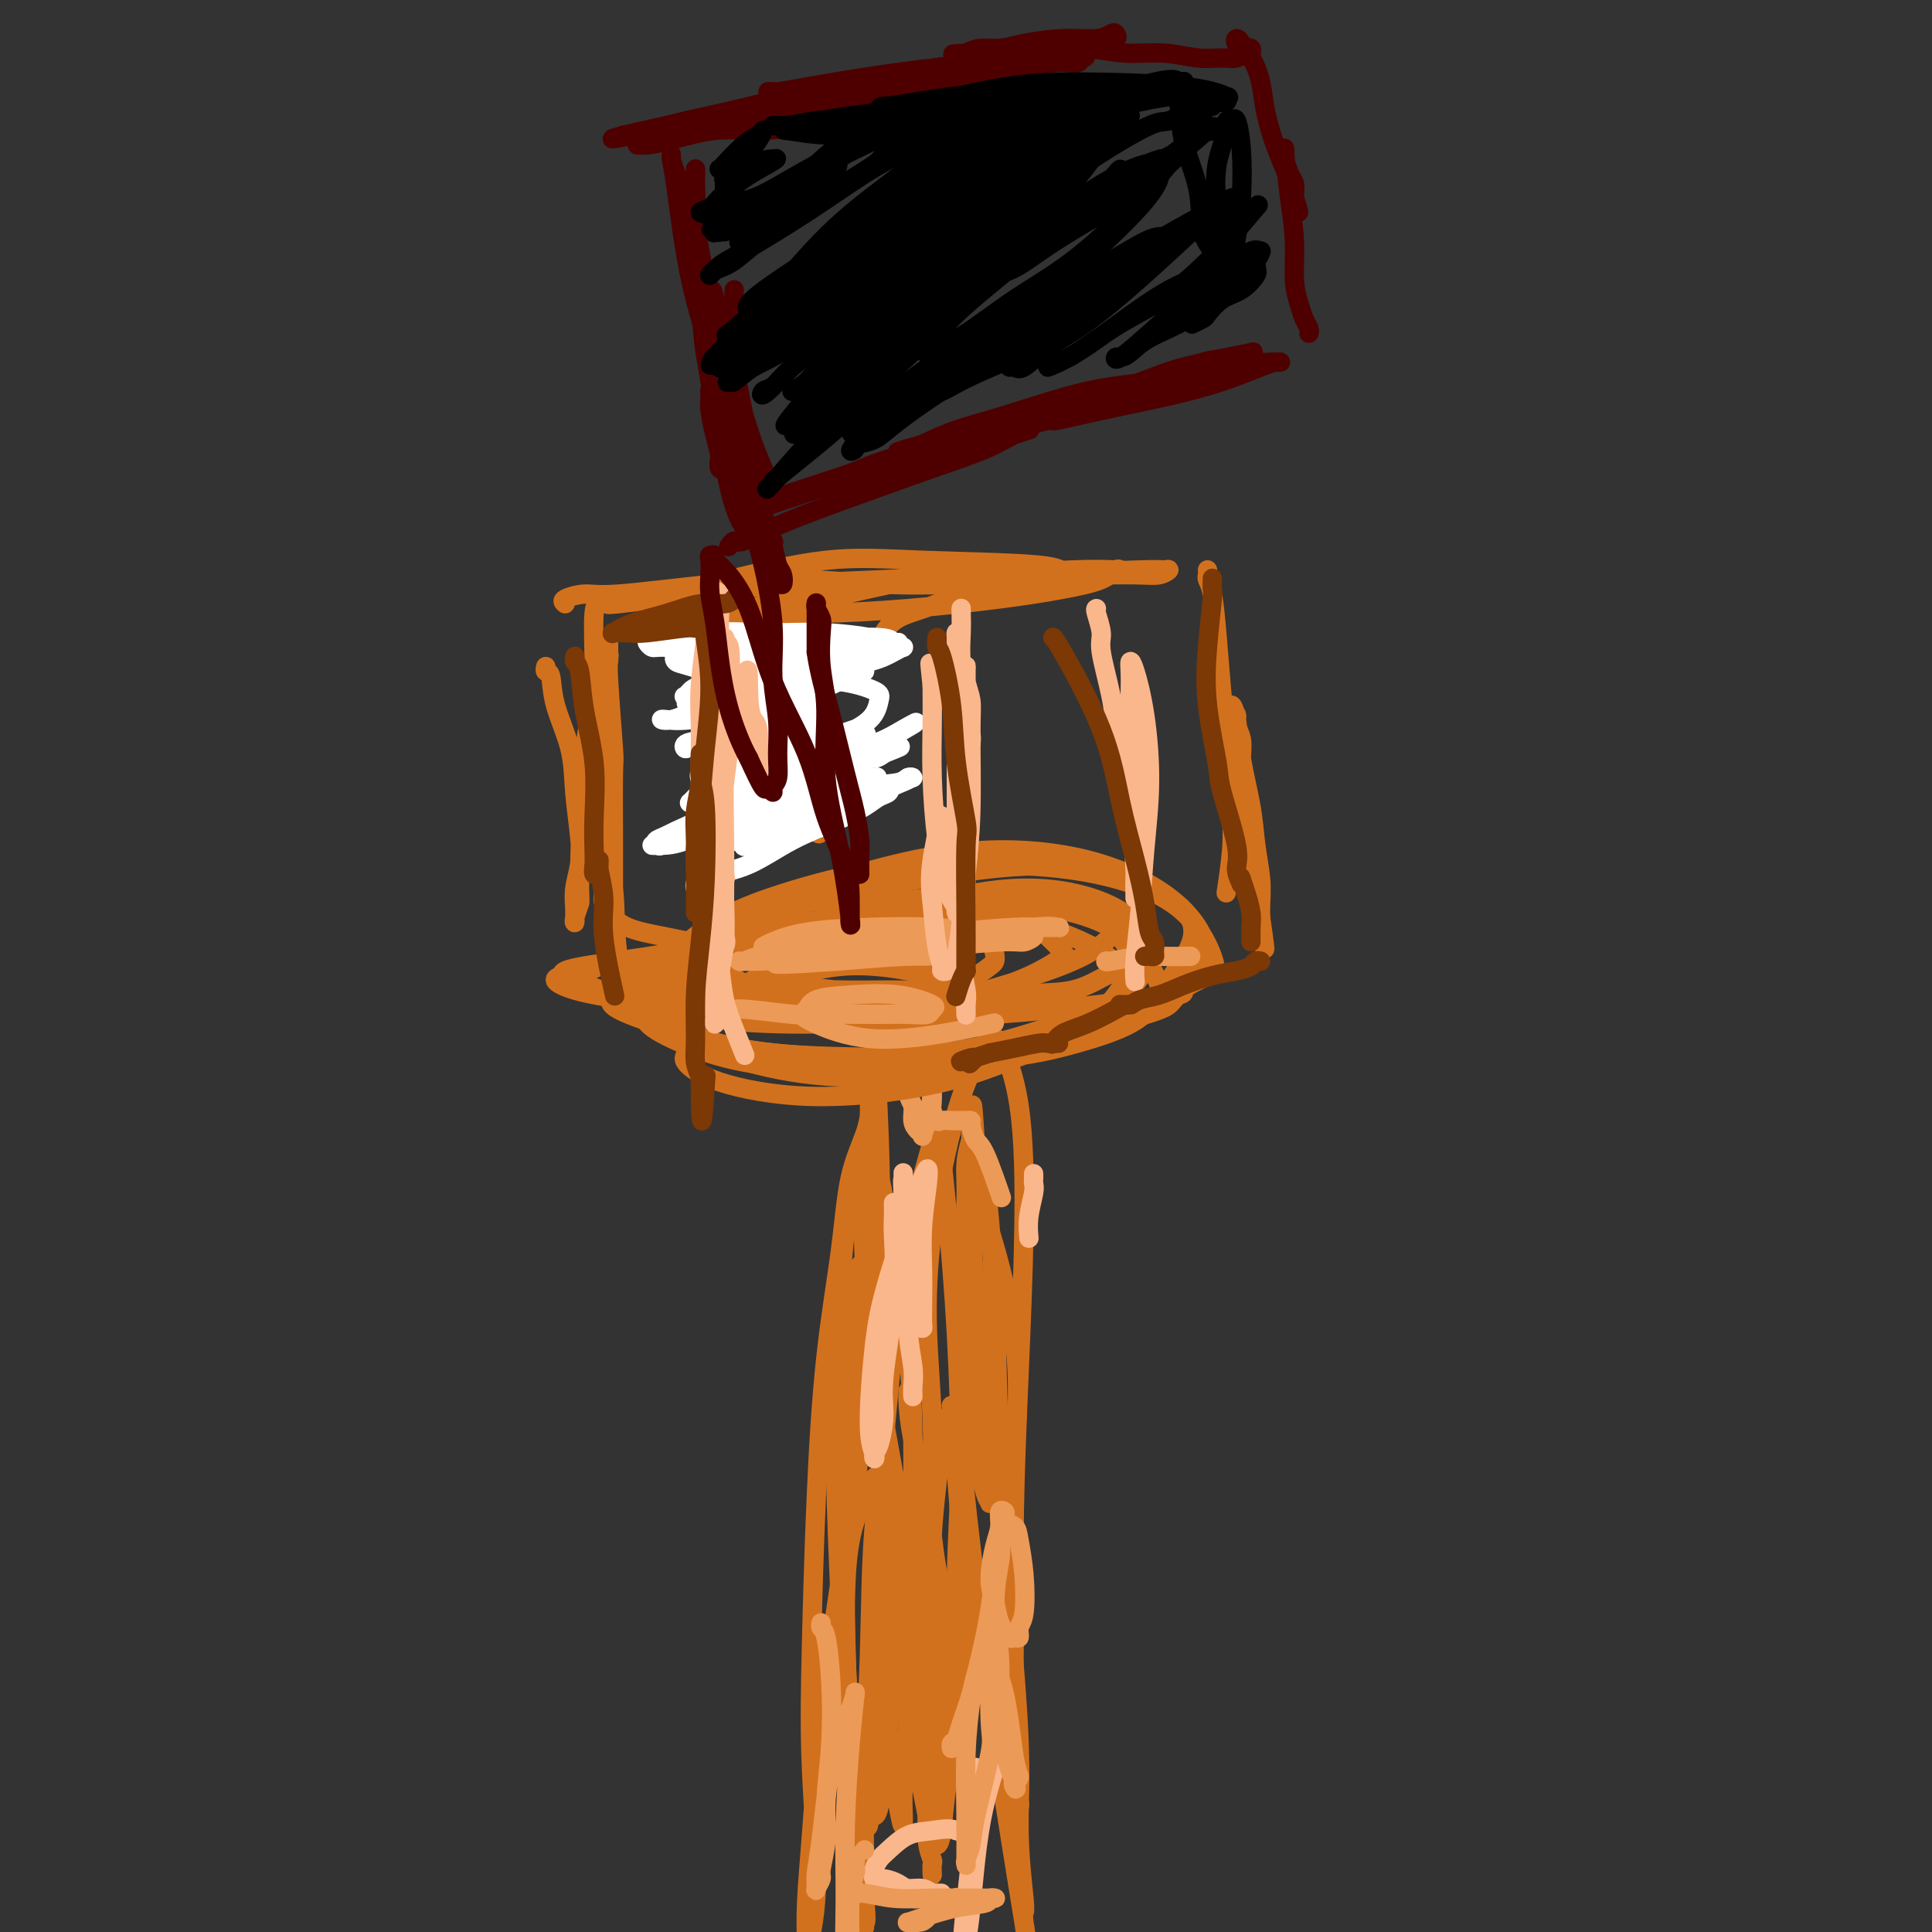 <svg viewBox='0 0 400 400' version='1.1' xmlns='http://www.w3.org/2000/svg' xmlns:xlink='http://www.w3.org/1999/xlink'><rect x="0" y="0" width="400" height="400" fill="#333333" stroke="none"/><g fill='none' stroke='#D2711D' stroke-width='4' stroke-linecap='round' stroke-linejoin='round'><path d='M203,241c0.086,-0.147 0.172,-0.294 0,0c-0.172,0.294 -0.603,1.028 -1,2c-0.397,0.972 -0.762,2.180 -1,4c-0.238,1.820 -0.351,4.250 0,9c0.351,4.750 1.166,11.820 2,18c0.834,6.180 1.687,11.470 2,16c0.313,4.530 0.085,8.301 0,11c-0.085,2.699 -0.028,4.326 0,6c0.028,1.674 0.028,3.394 0,4c-0.028,0.606 -0.086,0.098 0,0c0.086,-0.098 0.314,0.214 0,0c-0.314,-0.214 -1.169,-0.952 -2,-7c-0.831,-6.048 -1.638,-17.405 -2,-25c-0.362,-7.595 -0.279,-11.429 0,-15c0.279,-3.571 0.754,-6.879 1,-10c0.246,-3.121 0.261,-6.054 0,-8c-0.261,-1.946 -0.800,-2.906 -1,-4c-0.200,-1.094 -0.061,-2.322 0,-3c0.061,-0.678 0.045,-0.805 0,-1c-0.045,-0.195 -0.118,-0.459 0,1c0.118,1.459 0.429,4.641 1,7c0.571,2.359 1.403,3.894 3,9c1.597,5.106 3.959,13.782 5,22c1.041,8.218 0.761,15.978 0,23c-0.761,7.022 -2.001,13.304 -3,19c-0.999,5.696 -1.755,10.804 -3,15c-1.245,4.196 -2.980,7.479 -4,10c-1.020,2.521 -1.326,4.281 -2,5c-0.674,0.719 -1.717,0.399 -2,1c-0.283,0.601 0.193,2.123 -1,-1c-1.193,-3.123 -4.055,-10.892 -6,-19c-1.945,-8.108 -2.972,-16.554 -4,-25'/><path d='M185,305c-1.408,-8.072 -2.928,-15.754 -4,-23c-1.072,-7.246 -1.695,-14.058 -2,-20c-0.305,-5.942 -0.292,-11.014 0,-16c0.292,-4.986 0.862,-9.885 1,-14c0.138,-4.115 -0.156,-7.445 0,-10c0.156,-2.555 0.762,-4.335 1,-5c0.238,-0.665 0.109,-0.216 0,-1c-0.109,-0.784 -0.198,-2.802 0,0c0.198,2.802 0.685,10.425 1,19c0.315,8.575 0.460,18.101 0,28c-0.460,9.899 -1.524,20.171 -3,31c-1.476,10.829 -3.362,22.215 -5,33c-1.638,10.785 -3.027,20.968 -4,30c-0.973,9.032 -1.531,16.911 -2,23c-0.469,6.089 -0.849,10.387 -1,14c-0.151,3.613 -0.072,6.539 0,8c0.072,1.461 0.138,1.455 0,2c-0.138,0.545 -0.479,1.642 0,0c0.479,-1.642 1.779,-6.021 2,-13c0.221,-6.979 -0.639,-16.558 -1,-25c-0.361,-8.442 -0.225,-15.745 0,-25c0.225,-9.255 0.540,-20.460 1,-31c0.460,-10.540 1.066,-20.415 2,-29c0.934,-8.585 2.197,-15.878 3,-22c0.803,-6.122 1.145,-11.071 2,-15c0.855,-3.929 2.222,-6.837 3,-9c0.778,-2.163 0.965,-3.582 1,-4c0.035,-0.418 -0.083,0.166 0,0c0.083,-0.166 0.369,-1.083 1,4c0.631,5.083 1.609,16.167 2,26c0.391,9.833 0.196,18.417 0,27'/><path d='M183,288c0.056,13.858 -1.306,20.005 -2,28c-0.694,7.995 -0.722,17.840 -1,27c-0.278,9.160 -0.807,17.637 -1,25c-0.193,7.363 -0.049,13.614 0,18c0.049,4.386 0.004,6.909 0,9c-0.004,2.091 0.035,3.750 0,4c-0.035,0.250 -0.142,-0.908 0,-1c0.142,-0.092 0.535,0.882 0,-5c-0.535,-5.882 -1.997,-18.621 -3,-30c-1.003,-11.379 -1.548,-21.399 -2,-31c-0.452,-9.601 -0.811,-18.785 -1,-27c-0.189,-8.215 -0.209,-15.463 0,-22c0.209,-6.537 0.647,-12.363 1,-17c0.353,-4.637 0.620,-8.085 1,-11c0.380,-2.915 0.873,-5.298 1,-7c0.127,-1.702 -0.113,-2.722 0,-3c0.113,-0.278 0.577,0.186 1,0c0.423,-0.186 0.805,-1.024 2,4c1.195,5.024 3.203,15.909 4,25c0.797,9.091 0.383,16.387 0,25c-0.383,8.613 -0.733,18.544 -1,28c-0.267,9.456 -0.450,18.438 -1,27c-0.550,8.562 -1.467,16.705 -2,23c-0.533,6.295 -0.682,10.743 -1,14c-0.318,3.257 -0.807,5.325 -1,6c-0.193,0.675 -0.092,-0.043 0,1c0.092,1.043 0.174,3.846 0,-1c-0.174,-4.846 -0.603,-17.340 -1,-29c-0.397,-11.660 -0.761,-22.485 -1,-33c-0.239,-10.515 -0.354,-20.718 0,-30c0.354,-9.282 1.177,-17.641 2,-26'/><path d='M177,279c0.333,-21.564 1.165,-16.474 2,-17c0.835,-0.526 1.673,-6.667 2,-10c0.327,-3.333 0.144,-3.857 0,-5c-0.144,-1.143 -0.249,-2.905 0,-3c0.249,-0.095 0.852,1.476 1,1c0.148,-0.476 -0.159,-3.000 1,3c1.159,6.000 3.785,20.524 5,32c1.215,11.476 1.019,19.903 1,29c-0.019,9.097 0.138,18.865 0,27c-0.138,8.135 -0.573,14.638 -1,20c-0.427,5.362 -0.847,9.582 -1,13c-0.153,3.418 -0.039,6.034 0,7c0.039,0.966 0.001,0.283 0,1c-0.001,0.717 0.033,2.833 -1,-3c-1.033,-5.833 -3.134,-19.615 -4,-31c-0.866,-11.385 -0.497,-20.373 0,-29c0.497,-8.627 1.124,-16.891 2,-26c0.876,-9.109 2.002,-19.062 3,-26c0.998,-6.938 1.867,-10.862 3,-15c1.133,-4.138 2.531,-8.489 3,-11c0.469,-2.511 0.010,-3.183 0,-4c-0.010,-0.817 0.429,-1.780 1,1c0.571,2.780 1.274,9.303 2,17c0.726,7.697 1.474,16.567 2,26c0.526,9.433 0.831,19.428 1,28c0.169,8.572 0.203,15.722 0,23c-0.203,7.278 -0.642,14.683 -1,20c-0.358,5.317 -0.635,8.547 -1,11c-0.365,2.453 -0.819,4.129 -1,5c-0.181,0.871 -0.091,0.935 0,1'/><path d='M196,364c-0.570,10.370 -0.497,6.296 -1,0c-0.503,-6.296 -1.584,-14.815 -2,-23c-0.416,-8.185 -0.166,-16.037 0,-24c0.166,-7.963 0.249,-16.039 0,-23c-0.249,-6.961 -0.830,-12.808 -1,-19c-0.170,-6.192 0.073,-12.730 1,-20c0.927,-7.270 2.539,-15.273 4,-21c1.461,-5.727 2.769,-9.179 4,-12c1.231,-2.821 2.383,-5.012 3,-6c0.617,-0.988 0.698,-0.773 1,-1c0.302,-0.227 0.823,-0.897 2,1c1.177,1.897 3.009,6.361 4,13c0.991,6.639 1.140,15.454 1,25c-0.140,9.546 -0.570,19.823 -1,30c-0.430,10.177 -0.861,20.256 -1,29c-0.139,8.744 0.015,16.155 0,23c-0.015,6.845 -0.199,13.124 0,18c0.199,4.876 0.782,8.349 1,11c0.218,2.651 0.071,4.478 0,6c-0.071,1.522 -0.068,2.737 0,3c0.068,0.263 0.200,-0.425 0,-1c-0.200,-0.575 -0.733,-1.036 -2,-6c-1.267,-4.964 -3.269,-14.432 -5,-23c-1.731,-8.568 -3.192,-16.236 -4,-24c-0.808,-7.764 -0.964,-15.625 -1,-23c-0.036,-7.375 0.047,-14.263 0,-20c-0.047,-5.737 -0.222,-10.322 0,-15c0.222,-4.678 0.843,-9.450 1,-13c0.157,-3.550 -0.150,-5.879 0,-8c0.150,-2.121 0.757,-4.035 1,-5c0.243,-0.965 0.121,-0.983 0,-1'/><path d='M201,235c0.290,-12.866 0.514,-2.530 1,2c0.486,4.530 1.234,3.253 2,8c0.766,4.747 1.549,15.519 2,26c0.451,10.481 0.569,20.672 1,31c0.431,10.328 1.173,20.795 2,31c0.827,10.205 1.737,20.148 2,28c0.263,7.852 -0.123,13.611 0,19c0.123,5.389 0.753,10.406 1,13c0.247,2.594 0.110,2.766 0,3c-0.110,0.234 -0.193,0.531 0,2c0.193,1.469 0.660,4.112 0,0c-0.660,-4.112 -2.449,-14.977 -4,-25c-1.551,-10.023 -2.864,-19.202 -4,-28c-1.136,-8.798 -2.094,-17.214 -3,-25c-0.906,-7.786 -1.759,-14.942 -2,-22c-0.241,-7.058 0.132,-14.019 0,-19c-0.132,-4.981 -0.768,-7.983 -1,-11c-0.232,-3.017 -0.059,-6.048 0,-8c0.059,-1.952 0.003,-2.825 0,-3c-0.003,-0.175 0.048,0.347 0,0c-0.048,-0.347 -0.193,-1.563 0,1c0.193,2.563 0.724,8.906 1,17c0.276,8.094 0.295,17.939 0,27c-0.295,9.061 -0.905,17.336 -1,26c-0.095,8.664 0.325,17.715 0,25c-0.325,7.285 -1.393,12.803 -2,17c-0.607,4.197 -0.751,7.072 -1,9c-0.249,1.928 -0.603,2.909 -1,3c-0.397,0.091 -0.838,-0.706 -1,-1c-0.162,-0.294 -0.046,-0.084 -1,-5c-0.954,-4.916 -2.977,-14.958 -5,-25'/><path d='M187,351c-1.536,-7.809 -1.875,-11.833 -2,-16c-0.125,-4.167 -0.037,-8.477 0,-12c0.037,-3.523 0.021,-6.259 0,-7c-0.021,-0.741 -0.047,0.512 0,4c0.047,3.488 0.167,9.211 0,16c-0.167,6.789 -0.623,14.642 -1,20c-0.377,5.358 -0.676,8.219 -1,11c-0.324,2.781 -0.671,5.482 -1,7c-0.329,1.518 -0.638,1.852 -1,2c-0.362,0.148 -0.775,0.111 -1,1c-0.225,0.889 -0.261,2.703 -1,-1c-0.739,-3.703 -2.180,-12.923 -3,-21c-0.820,-8.077 -1.020,-15.010 -1,-21c0.020,-5.990 0.259,-11.038 1,-15c0.741,-3.962 1.983,-6.839 3,-9c1.017,-2.161 1.809,-3.608 2,-4c0.191,-0.392 -0.219,0.270 0,0c0.219,-0.270 1.067,-1.473 2,1c0.933,2.473 1.951,8.623 3,15c1.049,6.377 2.127,12.981 3,19c0.873,6.019 1.540,11.453 2,16c0.460,4.547 0.713,8.206 1,11c0.287,2.794 0.607,4.721 1,6c0.393,1.279 0.859,1.910 1,2c0.141,0.090 -0.042,-0.360 0,0c0.042,0.360 0.310,1.529 0,-1c-0.310,-2.529 -1.199,-8.758 -2,-14c-0.801,-5.242 -1.515,-9.498 -2,-13c-0.485,-3.502 -0.743,-6.251 -1,-9'/><path d='M189,339c-0.617,-5.810 -0.159,-2.835 0,-2c0.159,0.835 0.018,-0.471 0,-1c-0.018,-0.529 0.085,-0.281 0,1c-0.085,1.281 -0.359,3.594 0,8c0.359,4.406 1.350,10.906 2,16c0.650,5.094 0.959,8.784 1,12c0.041,3.216 -0.185,5.958 0,8c0.185,2.042 0.782,3.382 1,4c0.218,0.618 0.059,0.512 0,1c-0.059,0.488 -0.017,1.568 0,2c0.017,0.432 0.008,0.216 0,0'/><path d='M188,288c0.009,0.470 0.017,0.941 0,1c-0.017,0.059 -0.061,-0.292 0,1c0.061,1.292 0.227,4.228 1,8c0.773,3.772 2.155,8.381 3,13c0.845,4.619 1.155,9.248 2,14c0.845,4.752 2.225,9.626 3,13c0.775,3.374 0.943,5.246 1,7c0.057,1.754 0.001,3.390 0,4c-0.001,0.610 0.051,0.195 0,0c-0.051,-0.195 -0.207,-0.170 -1,-2c-0.793,-1.830 -2.224,-5.513 -3,-9c-0.776,-3.487 -0.899,-6.776 -1,-10c-0.101,-3.224 -0.181,-6.383 0,-10c0.181,-3.617 0.622,-7.692 1,-11c0.378,-3.308 0.693,-5.849 1,-8c0.307,-2.151 0.604,-3.910 1,-5c0.396,-1.090 0.890,-1.510 1,-2c0.110,-0.490 -0.163,-1.050 0,-1c0.163,0.050 0.761,0.711 1,1c0.239,0.289 0.118,0.208 0,2c-0.118,1.792 -0.231,5.457 0,10c0.231,4.543 0.808,9.963 1,15c0.192,5.037 -0.001,9.689 0,13c0.001,3.311 0.196,5.279 0,7c-0.196,1.721 -0.784,3.194 -1,4c-0.216,0.806 -0.062,0.945 0,1c0.062,0.055 0.031,0.028 0,0'/></g>
<g fill='none' stroke='#FBB78C' stroke-width='4' stroke-linecap='round' stroke-linejoin='round'><path d='M208,357c0.134,0.332 0.268,0.665 0,1c-0.268,0.335 -0.936,0.674 -1,1c-0.064,0.326 0.478,0.639 0,3c-0.478,2.361 -1.974,6.771 -3,11c-1.026,4.229 -1.581,8.276 -2,12c-0.419,3.724 -0.700,7.123 -1,10c-0.300,2.877 -0.617,5.231 -1,7c-0.383,1.769 -0.832,2.953 -1,4c-0.168,1.047 -0.055,1.957 0,2c0.055,0.043 0.052,-0.780 0,-1c-0.052,-0.220 -0.154,0.165 0,-2c0.154,-2.165 0.563,-6.879 1,-11c0.437,-4.121 0.902,-7.648 1,-11c0.098,-3.352 -0.171,-6.528 0,-9c0.171,-2.472 0.781,-4.240 1,-5c0.219,-0.760 0.045,-0.511 0,-1c-0.045,-0.489 0.037,-1.717 0,-2c-0.037,-0.283 -0.195,0.380 0,1c0.195,0.620 0.742,1.199 1,2c0.258,0.801 0.227,1.825 0,4c-0.227,2.175 -0.649,5.502 -1,9c-0.351,3.498 -0.630,7.168 -1,10c-0.370,2.832 -0.832,4.826 -1,6c-0.168,1.174 -0.041,1.530 0,2c0.041,0.470 -0.002,1.056 0,1c0.002,-0.056 0.051,-0.754 0,-1c-0.051,-0.246 -0.202,-0.041 0,-2c0.202,-1.959 0.755,-6.082 1,-9c0.245,-2.918 0.181,-4.632 0,-6c-0.181,-1.368 -0.480,-2.391 -1,-3c-0.520,-0.609 -1.260,-0.805 -2,-1'/><path d='M198,379c-1.351,-0.637 -3.227,-0.231 -5,0c-1.773,0.231 -3.442,0.286 -5,1c-1.558,0.714 -3.006,2.085 -4,3c-0.994,0.915 -1.536,1.373 -2,2c-0.464,0.627 -0.852,1.421 -1,2c-0.148,0.579 -0.058,0.942 0,1c0.058,0.058 0.083,-0.191 0,0c-0.083,0.191 -0.276,0.821 0,1c0.276,0.179 1.019,-0.092 2,0c0.981,0.092 2.199,0.546 3,1c0.801,0.454 1.186,0.906 2,1c0.814,0.094 2.056,-0.171 3,0c0.944,0.171 1.588,0.778 2,1c0.412,0.222 0.592,0.060 1,0c0.408,-0.060 1.045,-0.017 1,0c-0.045,0.017 -0.771,0.008 -1,0c-0.229,-0.008 0.040,-0.016 0,0c-0.040,0.016 -0.389,0.057 -1,0c-0.611,-0.057 -1.483,-0.211 -2,0c-0.517,0.211 -0.678,0.788 -1,1c-0.322,0.212 -0.806,0.061 -1,0c-0.194,-0.061 -0.097,-0.030 0,0'/><path d='M185,249c-0.004,0.243 -0.009,0.486 0,1c0.009,0.514 0.031,1.300 0,2c-0.031,0.700 -0.116,1.315 0,4c0.116,2.685 0.434,7.440 0,13c-0.434,5.560 -1.619,11.925 -2,16c-0.381,4.075 0.043,5.861 0,8c-0.043,2.139 -0.552,4.631 -1,6c-0.448,1.369 -0.836,1.615 -1,2c-0.164,0.385 -0.105,0.908 0,1c0.105,0.092 0.258,-0.246 0,-1c-0.258,-0.754 -0.925,-1.923 -1,-6c-0.075,-4.077 0.442,-11.063 1,-16c0.558,-4.937 1.158,-7.825 2,-11c0.842,-3.175 1.925,-6.636 3,-10c1.075,-3.364 2.141,-6.630 3,-9c0.859,-2.370 1.512,-3.844 2,-5c0.488,-1.156 0.810,-1.993 1,-2c0.190,-0.007 0.247,0.817 0,3c-0.247,2.183 -0.797,5.723 -1,9c-0.203,3.277 -0.057,6.289 0,9c0.057,2.711 0.026,5.120 0,7c-0.026,1.880 -0.046,3.230 0,4c0.046,0.770 0.157,0.959 0,1c-0.157,0.041 -0.581,-0.066 -1,-1c-0.419,-0.934 -0.834,-2.695 -1,-5c-0.166,-2.305 -0.083,-5.152 0,-8'/><path d='M189,261c-0.475,-2.837 -0.663,-3.429 -1,-5c-0.337,-1.571 -0.822,-4.121 -1,-6c-0.178,-1.879 -0.047,-3.088 0,-4c0.047,-0.912 0.012,-1.527 0,-2c-0.012,-0.473 0.001,-0.803 0,-1c-0.001,-0.197 -0.015,-0.261 0,0c0.015,0.261 0.060,0.845 0,1c-0.060,0.155 -0.226,-0.121 0,3c0.226,3.121 0.845,9.639 1,15c0.155,5.361 -0.155,9.566 0,13c0.155,3.434 0.773,6.096 1,8c0.227,1.904 0.061,3.051 0,4c-0.061,0.949 -0.017,1.700 0,2c0.017,0.300 0.009,0.150 0,0'/><path d='M214,243c0.008,0.338 0.016,0.676 0,1c-0.016,0.324 -0.057,0.634 0,1c0.057,0.366 0.211,0.789 0,2c-0.211,1.211 -0.788,3.211 -1,5c-0.212,1.789 -0.061,3.368 0,4c0.061,0.632 0.030,0.316 0,0'/></g>
<g fill='none' stroke='#EC9A57' stroke-width='4' stroke-linecap='round' stroke-linejoin='round'><path d='M170,336c-0.085,0.386 -0.171,0.772 0,1c0.171,0.228 0.597,0.299 1,2c0.403,1.701 0.783,5.034 1,9c0.217,3.966 0.269,8.567 0,13c-0.269,4.433 -0.861,8.697 -1,12c-0.139,3.303 0.173,5.644 0,8c-0.173,2.356 -0.832,4.728 -1,6c-0.168,1.272 0.153,1.443 0,2c-0.153,0.557 -0.781,1.500 -1,2c-0.219,0.500 -0.028,0.557 0,0c0.028,-0.557 -0.105,-1.727 0,-3c0.105,-1.273 0.449,-2.651 1,-7c0.551,-4.349 1.310,-11.671 2,-16c0.690,-4.329 1.310,-5.664 2,-7c0.690,-1.336 1.450,-2.674 2,-4c0.550,-1.326 0.890,-2.641 1,-3c0.110,-0.359 -0.009,0.236 0,0c0.009,-0.236 0.145,-1.304 0,0c-0.145,1.304 -0.571,4.979 -1,10c-0.429,5.021 -0.861,11.387 -1,17c-0.139,5.613 0.015,10.474 0,15c-0.015,4.526 -0.200,8.719 0,12c0.200,3.281 0.786,5.650 1,7c0.214,1.350 0.056,1.681 0,2c-0.056,0.319 -0.011,0.625 0,1c0.011,0.375 -0.011,0.819 0,-1c0.011,-1.819 0.054,-5.900 0,-10c-0.054,-4.100 -0.207,-8.219 0,-11c0.207,-2.781 0.773,-4.223 1,-5c0.227,-0.777 0.113,-0.888 0,-1'/><path d='M177,387c0.159,-4.623 0.057,-2.179 0,-1c-0.057,1.179 -0.068,1.094 0,1c0.068,-0.094 0.215,-0.198 0,0c-0.215,0.198 -0.791,0.698 -1,1c-0.209,0.302 -0.049,0.406 0,1c0.049,0.594 -0.013,1.680 0,2c0.013,0.320 0.101,-0.124 0,0c-0.101,0.124 -0.391,0.818 0,1c0.391,0.182 1.464,-0.147 3,0c1.536,0.147 3.537,0.772 6,1c2.463,0.228 5.388,0.060 8,0c2.612,-0.060 4.911,-0.013 7,0c2.089,0.013 3.969,-0.009 5,0c1.031,0.009 1.213,0.047 1,0c-0.213,-0.047 -0.821,-0.181 -1,0c-0.179,0.181 0.072,0.675 -1,1c-1.072,0.325 -3.466,0.479 -6,1c-2.534,0.521 -5.209,1.408 -7,2c-1.791,0.592 -2.699,0.890 -3,1c-0.301,0.110 0.005,0.032 0,0c-0.005,-0.032 -0.319,-0.018 0,0c0.319,0.018 1.273,0.040 2,0c0.727,-0.040 1.228,-0.140 2,-1c0.772,-0.860 1.815,-2.478 3,-3c1.185,-0.522 2.511,0.052 3,0c0.489,-0.052 0.140,-0.729 0,-1c-0.140,-0.271 -0.070,-0.135 0,0'/><path d='M204,339c0.424,-0.158 0.849,-0.316 1,0c0.151,0.316 0.030,1.105 0,1c-0.030,-0.105 0.031,-1.106 0,2c-0.031,3.106 -0.156,10.317 0,14c0.156,3.683 0.592,3.837 0,7c-0.592,3.163 -2.211,9.333 -3,13c-0.789,3.667 -0.747,4.830 -1,6c-0.253,1.170 -0.801,2.349 -1,3c-0.199,0.651 -0.050,0.776 0,1c0.050,0.224 0.002,0.549 0,-1c-0.002,-1.549 0.041,-4.970 0,-9c-0.041,-4.030 -0.165,-8.667 0,-13c0.165,-4.333 0.618,-8.362 1,-11c0.382,-2.638 0.692,-3.885 1,-5c0.308,-1.115 0.614,-2.099 1,-3c0.386,-0.901 0.852,-1.720 1,-2c0.148,-0.280 -0.022,-0.019 0,0c0.022,0.019 0.237,-0.202 1,1c0.763,1.202 2.074,3.827 3,8c0.926,4.173 1.467,9.893 2,13c0.533,3.107 1.059,3.600 1,4c-0.059,0.400 -0.704,0.707 -1,1c-0.296,0.293 -0.242,0.570 0,1c0.242,0.430 0.671,1.011 0,-1c-0.671,-2.011 -2.442,-6.613 -3,-11c-0.558,-4.387 0.098,-8.557 0,-13c-0.098,-4.443 -0.949,-9.158 -1,-13c-0.051,-3.842 0.700,-6.812 1,-9c0.300,-2.188 0.150,-3.594 0,-5'/><path d='M207,318c0.256,-6.361 0.895,-2.264 1,-1c0.105,1.264 -0.325,-0.307 0,-1c0.325,-0.693 1.403,-0.510 2,0c0.597,0.510 0.711,1.346 1,3c0.289,1.654 0.754,4.127 1,7c0.246,2.873 0.274,6.145 0,8c-0.274,1.855 -0.851,2.293 -1,3c-0.149,0.707 0.129,1.684 0,2c-0.129,0.316 -0.666,-0.029 -1,0c-0.334,0.029 -0.465,0.433 -1,0c-0.535,-0.433 -1.474,-1.704 -2,-3c-0.526,-1.296 -0.639,-2.617 -1,-4c-0.361,-1.383 -0.968,-2.826 -1,-5c-0.032,-2.174 0.513,-5.078 1,-7c0.487,-1.922 0.916,-2.861 1,-4c0.084,-1.139 -0.176,-2.478 0,-3c0.176,-0.522 0.787,-0.229 1,0c0.213,0.229 0.027,0.393 0,1c-0.027,0.607 0.106,1.658 0,2c-0.106,0.342 -0.452,-0.026 -1,3c-0.548,3.026 -1.298,9.444 -2,14c-0.702,4.556 -1.355,7.248 -2,10c-0.645,2.752 -1.283,5.564 -2,8c-0.717,2.436 -1.513,4.495 -2,6c-0.487,1.505 -0.667,2.455 -1,3c-0.333,0.545 -0.820,0.685 -1,1c-0.180,0.315 -0.051,0.804 0,1c0.051,0.196 0.026,0.098 0,0'/><path d='M179,383c0.000,0.000 0.000,0.000 0,0c0.000,0.000 0.000,0.000 0,0'/><path d='M187,217c-0.122,0.359 -0.244,0.719 0,1c0.244,0.281 0.853,0.485 1,2c0.147,1.515 -0.167,4.343 0,6c0.167,1.657 0.814,2.145 1,3c0.186,0.855 -0.091,2.079 0,3c0.091,0.921 0.550,1.541 1,2c0.450,0.459 0.891,0.758 1,1c0.109,0.242 -0.114,0.428 0,0c0.114,-0.428 0.567,-1.470 1,-3c0.433,-1.530 0.848,-3.549 1,-6c0.152,-2.451 0.041,-5.335 0,-7c-0.041,-1.665 -0.011,-2.111 0,-2c0.011,0.111 0.002,0.778 0,1c-0.002,0.222 0.003,0.001 0,1c-0.003,0.999 -0.013,3.220 0,5c0.013,1.780 0.048,3.118 0,4c-0.048,0.882 -0.178,1.308 0,2c0.178,0.692 0.663,1.650 1,2c0.337,0.350 0.525,0.094 1,0c0.475,-0.094 1.237,-0.024 2,0c0.763,0.024 1.528,0.003 2,0c0.472,-0.003 0.653,0.013 1,0c0.347,-0.013 0.861,-0.055 1,0c0.139,0.055 -0.095,0.205 0,1c0.095,0.795 0.520,2.234 1,3c0.480,0.766 1.014,0.860 2,3c0.986,2.140 2.425,6.326 3,8c0.575,1.674 0.288,0.837 0,0'/></g>
<g fill='none' stroke='#D2711D' stroke-width='4' stroke-linecap='round' stroke-linejoin='round'><path d='M124,125c0.115,0.026 0.230,0.052 0,0c-0.230,-0.052 -0.804,-0.180 -1,2c-0.196,2.180 -0.014,6.670 0,9c0.014,2.330 -0.140,2.500 0,7c0.140,4.500 0.573,13.330 1,19c0.427,5.670 0.846,8.179 1,11c0.154,2.821 0.041,5.953 0,8c-0.041,2.047 -0.011,3.008 0,4c0.011,0.992 0.003,2.015 0,2c-0.003,-0.015 -0.000,-1.069 0,-2c0.000,-0.931 -0.001,-1.741 0,-3c0.001,-1.259 0.004,-2.968 0,-8c-0.004,-5.032 -0.015,-13.388 0,-19c0.015,-5.612 0.057,-8.479 0,-11c-0.057,-2.521 -0.211,-4.694 0,-6c0.211,-1.306 0.789,-1.744 1,-2c0.211,-0.256 0.056,-0.330 0,-1c-0.056,-0.670 -0.011,-1.936 0,-2c0.011,-0.064 -0.011,1.074 0,2c0.011,0.926 0.056,1.641 0,2c-0.056,0.359 -0.211,0.363 0,4c0.211,3.637 0.789,10.908 1,14c0.211,3.092 0.057,2.005 0,5c-0.057,2.995 -0.015,10.070 0,14c0.015,3.930 0.004,4.713 0,6c-0.004,1.287 -0.001,3.077 0,4c0.001,0.923 0.000,0.978 0,1c-0.000,0.022 -0.000,0.011 0,0'/><path d='M127,185c0.529,9.130 0.352,1.955 0,-1c-0.352,-2.955 -0.878,-1.691 -1,-1c-0.122,0.691 0.159,0.808 0,1c-0.159,0.192 -0.756,0.460 -1,1c-0.244,0.540 -0.133,1.352 0,2c0.133,0.648 0.287,1.130 1,2c0.713,0.870 1.986,2.127 4,3c2.014,0.873 4.770,1.362 8,2c3.230,0.638 6.936,1.425 10,2c3.064,0.575 5.486,0.939 8,1c2.514,0.061 5.118,-0.180 7,0c1.882,0.180 3.040,0.780 4,1c0.960,0.220 1.721,0.058 2,0c0.279,-0.058 0.075,-0.013 0,0c-0.075,0.013 -0.021,-0.008 -3,0c-2.979,0.008 -8.991,0.043 -14,0c-5.009,-0.043 -9.015,-0.166 -13,0c-3.985,0.166 -7.949,0.621 -11,1c-3.051,0.379 -5.189,0.682 -7,1c-1.811,0.318 -3.297,0.652 -4,1c-0.703,0.348 -0.624,0.710 -1,1c-0.376,0.290 -1.207,0.510 -1,1c0.207,0.490 1.451,1.252 4,2c2.549,0.748 6.404,1.484 11,2c4.596,0.516 9.934,0.814 15,1c5.066,0.186 9.860,0.260 14,0c4.140,-0.260 7.626,-0.854 11,-1c3.374,-0.146 6.636,0.157 9,0c2.364,-0.157 3.829,-0.773 5,-1c1.171,-0.227 2.049,-0.065 2,0c-0.049,0.065 -1.024,0.032 -2,0'/><path d='M184,206c5.379,-0.265 -0.672,0.073 -4,0c-3.328,-0.073 -3.931,-0.555 -7,-1c-3.069,-0.445 -8.604,-0.851 -13,-1c-4.396,-0.149 -7.651,-0.041 -11,0c-3.349,0.041 -6.790,0.013 -9,0c-2.210,-0.013 -3.189,-0.012 -4,0c-0.811,0.012 -1.456,0.034 -2,0c-0.544,-0.034 -0.989,-0.125 -1,0c-0.011,0.125 0.411,0.465 2,1c1.589,0.535 4.343,1.264 8,2c3.657,0.736 8.215,1.480 13,2c4.785,0.520 9.797,0.815 15,1c5.203,0.185 10.599,0.259 15,0c4.401,-0.259 7.808,-0.852 11,-1c3.192,-0.148 6.169,0.150 8,0c1.831,-0.150 2.516,-0.748 3,-1c0.484,-0.252 0.768,-0.158 1,0c0.232,0.158 0.411,0.381 -1,0c-1.411,-0.381 -4.412,-1.366 -8,-2c-3.588,-0.634 -7.764,-0.917 -12,-1c-4.236,-0.083 -8.534,0.034 -12,0c-3.466,-0.034 -6.100,-0.219 -8,0c-1.900,0.219 -3.066,0.843 -4,1c-0.934,0.157 -1.636,-0.154 -2,0c-0.364,0.154 -0.389,0.774 0,1c0.389,0.226 1.192,0.058 2,0c0.808,-0.058 1.623,-0.004 4,0c2.377,0.004 6.318,-0.040 10,0c3.682,0.040 7.107,0.165 10,0c2.893,-0.165 5.255,-0.618 7,-1c1.745,-0.382 2.872,-0.691 4,-1'/><path d='M199,205c5.569,-0.137 1.992,0.022 1,0c-0.992,-0.022 0.602,-0.223 -1,-1c-1.602,-0.777 -6.398,-2.129 -11,-3c-4.602,-0.871 -9.010,-1.262 -13,-1c-3.990,0.262 -7.564,1.177 -10,2c-2.436,0.823 -3.735,1.554 -5,2c-1.265,0.446 -2.496,0.606 -3,1c-0.504,0.394 -0.280,1.022 2,2c2.280,0.978 6.616,2.306 11,3c4.384,0.694 8.816,0.754 14,0c5.184,-0.754 11.119,-2.320 17,-4c5.881,-1.680 11.707,-3.472 16,-5c4.293,-1.528 7.053,-2.792 9,-4c1.947,-1.208 3.079,-2.360 4,-3c0.921,-0.640 1.629,-0.770 1,-2c-0.629,-1.230 -2.594,-3.561 -7,-5c-4.406,-1.439 -11.253,-1.985 -17,-2c-5.747,-0.015 -10.393,0.500 -16,2c-5.607,1.500 -12.173,3.986 -17,6c-4.827,2.014 -7.915,3.555 -10,5c-2.085,1.445 -3.167,2.792 -4,4c-0.833,1.208 -1.418,2.276 -2,3c-0.582,0.724 -1.160,1.104 0,2c1.160,0.896 4.057,2.308 8,3c3.943,0.692 8.930,0.665 14,0c5.070,-0.665 10.223,-1.969 15,-3c4.777,-1.031 9.178,-1.790 13,-3c3.822,-1.210 7.066,-2.871 9,-4c1.934,-1.129 2.559,-1.727 3,-2c0.441,-0.273 0.697,-0.221 0,-1c-0.697,-0.779 -2.349,-2.390 -4,-4'/><path d='M216,193c-2.835,-1.349 -7.922,-2.222 -13,-3c-5.078,-0.778 -10.145,-1.459 -15,-1c-4.855,0.459 -9.497,2.060 -14,3c-4.503,0.940 -8.868,1.219 -12,2c-3.132,0.781 -5.033,2.065 -7,3c-1.967,0.935 -4.002,1.521 -5,2c-0.998,0.479 -0.961,0.852 -1,1c-0.039,0.148 -0.154,0.071 1,1c1.154,0.929 3.576,2.865 8,4c4.424,1.135 10.848,1.470 17,2c6.152,0.530 12.030,1.255 18,1c5.970,-0.255 12.030,-1.489 17,-2c4.970,-0.511 8.848,-0.297 12,-1c3.152,-0.703 5.578,-2.322 7,-3c1.422,-0.678 1.839,-0.415 2,-1c0.161,-0.585 0.067,-2.020 -3,-4c-3.067,-1.980 -9.105,-4.507 -15,-6c-5.895,-1.493 -11.646,-1.953 -18,-2c-6.354,-0.047 -13.310,0.320 -20,1c-6.690,0.680 -13.115,1.674 -19,3c-5.885,1.326 -11.229,2.983 -16,4c-4.771,1.017 -8.967,1.394 -12,2c-3.033,0.606 -4.902,1.440 -6,2c-1.098,0.560 -1.424,0.844 -2,1c-0.576,0.156 -1.401,0.183 0,1c1.401,0.817 5.029,2.423 10,4c4.971,1.577 11.285,3.124 18,4c6.715,0.876 13.831,1.080 21,1c7.169,-0.080 14.392,-0.445 23,-1c8.608,-0.555 18.602,-1.302 26,-2c7.398,-0.698 12.199,-1.349 17,-2'/><path d='M235,207c12.204,-1.073 9.713,-1.257 10,-2c0.287,-0.743 3.352,-2.045 5,-3c1.648,-0.955 1.880,-1.562 1,-4c-0.880,-2.438 -2.873,-6.705 -7,-10c-4.127,-3.295 -10.389,-5.617 -17,-7c-6.611,-1.383 -13.572,-1.827 -21,-2c-7.428,-0.173 -15.322,-0.074 -23,1c-7.678,1.074 -15.141,3.123 -21,5c-5.859,1.877 -10.114,3.582 -14,6c-3.886,2.418 -7.401,5.550 -10,8c-2.599,2.450 -4.280,4.217 -5,6c-0.720,1.783 -0.478,3.583 0,5c0.478,1.417 1.193,2.450 4,4c2.807,1.550 7.705,3.617 13,5c5.295,1.383 10.987,2.080 18,2c7.013,-0.080 15.346,-0.939 20,-1c4.654,-0.061 5.630,0.676 14,-1c8.370,-1.676 24.133,-5.765 32,-8c7.867,-2.235 7.836,-2.615 9,-4c1.164,-1.385 3.521,-3.774 5,-6c1.479,-2.226 2.079,-4.288 1,-7c-1.079,-2.712 -3.836,-6.073 -8,-9c-4.164,-2.927 -9.735,-5.422 -16,-7c-6.265,-1.578 -13.225,-2.241 -20,-2c-6.775,0.241 -13.367,1.386 -20,3c-6.633,1.614 -13.308,3.697 -19,6c-5.692,2.303 -10.401,4.827 -14,7c-3.599,2.173 -6.088,3.995 -8,6c-1.912,2.005 -3.245,4.194 -4,6c-0.755,1.806 -0.930,3.230 0,5c0.930,1.770 2.965,3.885 5,6'/><path d='M145,215c3.013,2.906 8.044,4.672 14,6c5.956,1.328 12.837,2.220 21,2c8.163,-0.220 17.608,-1.550 25,-3c7.392,-1.450 12.731,-3.018 18,-5c5.269,-1.982 10.467,-4.377 14,-7c3.533,-2.623 5.400,-5.473 7,-8c1.600,-2.527 2.934,-4.733 3,-7c0.066,-2.267 -1.135,-4.597 -5,-7c-3.865,-2.403 -10.395,-4.879 -17,-6c-6.605,-1.121 -13.285,-0.887 -21,0c-7.715,0.887 -16.467,2.426 -24,4c-7.533,1.574 -13.849,3.184 -20,5c-6.151,1.816 -12.139,3.839 -17,6c-4.861,2.161 -8.597,4.461 -11,6c-2.403,1.539 -3.473,2.318 -4,3c-0.527,0.682 -0.511,1.268 -1,2c-0.489,0.732 -1.482,1.610 1,3c2.482,1.390 8.437,3.292 14,5c5.563,1.708 10.732,3.220 18,4c7.268,0.780 16.636,0.826 25,1c8.364,0.174 15.723,0.475 22,0c6.277,-0.475 11.471,-1.724 16,-3c4.529,-1.276 8.392,-2.577 11,-4c2.608,-1.423 3.962,-2.968 5,-4c1.038,-1.032 1.760,-1.550 1,-4c-0.760,-2.450 -3.002,-6.831 -7,-10c-3.998,-3.169 -9.754,-5.125 -16,-6c-6.246,-0.875 -12.984,-0.667 -20,0c-7.016,0.667 -14.312,1.795 -21,3c-6.688,1.205 -12.768,2.487 -18,4c-5.232,1.513 -9.616,3.256 -14,5'/><path d='M144,200c-6.299,1.904 -6.047,2.166 -7,3c-0.953,0.834 -3.110,2.242 -4,3c-0.890,0.758 -0.511,0.865 0,2c0.511,1.135 1.156,3.298 4,5c2.844,1.702 7.887,2.943 15,4c7.113,1.057 16.297,1.929 25,2c8.703,0.071 16.924,-0.659 24,-2c7.076,-1.341 13.005,-3.292 18,-5c4.995,-1.708 9.055,-3.173 12,-5c2.945,-1.827 4.773,-4.014 6,-6c1.227,-1.986 1.851,-3.769 1,-6c-0.851,-2.231 -3.178,-4.910 -7,-7c-3.822,-2.090 -9.138,-3.591 -15,-4c-5.862,-0.409 -12.268,0.273 -19,2c-6.732,1.727 -13.789,4.497 -20,7c-6.211,2.503 -11.577,4.738 -16,7c-4.423,2.262 -7.905,4.551 -11,7c-3.095,2.449 -5.804,5.057 -7,7c-1.196,1.943 -0.879,3.221 -1,4c-0.121,0.779 -0.680,1.061 0,2c0.680,0.939 2.599,2.536 7,4c4.401,1.464 11.286,2.796 19,3c7.714,0.204 16.259,-0.719 23,-2c6.741,-1.281 11.680,-2.921 17,-5c5.320,-2.079 11.023,-4.599 15,-7c3.977,-2.401 6.229,-4.683 8,-7c1.771,-2.317 3.060,-4.668 3,-7c-0.060,-2.332 -1.470,-4.646 -4,-7c-2.530,-2.354 -6.181,-4.749 -11,-6c-4.819,-1.251 -10.805,-1.357 -17,-1c-6.195,0.357 -12.597,1.179 -19,2'/><path d='M183,187c-6.545,0.284 -4.908,0.494 -9,2c-4.092,1.506 -13.914,4.307 -19,6c-5.086,1.693 -5.438,2.279 -6,3c-0.562,0.721 -1.335,1.577 -2,2c-0.665,0.423 -1.222,0.413 -1,1c0.222,0.587 1.223,1.771 4,3c2.777,1.229 7.328,2.505 12,3c4.672,0.495 9.463,0.210 14,0c4.537,-0.210 8.820,-0.346 13,-1c4.180,-0.654 8.255,-1.828 11,-3c2.745,-1.172 4.158,-2.342 5,-3c0.842,-0.658 1.111,-0.802 1,-2c-0.111,-1.198 -0.601,-3.448 -4,-5c-3.399,-1.552 -9.705,-2.406 -15,-2c-5.295,0.406 -9.579,2.071 -13,4c-3.421,1.929 -5.977,4.123 -7,5c-1.023,0.877 -0.511,0.439 0,0'/><path d='M250,118c0.024,0.349 0.048,0.698 0,1c-0.048,0.302 -0.168,0.557 0,1c0.168,0.443 0.623,1.075 1,3c0.377,1.925 0.674,5.144 1,9c0.326,3.856 0.680,8.349 1,12c0.320,3.651 0.607,6.460 1,9c0.393,2.540 0.894,4.813 1,7c0.106,2.187 -0.182,4.290 0,6c0.182,1.710 0.833,3.027 1,4c0.167,0.973 -0.152,1.603 0,2c0.152,0.397 0.773,0.562 1,1c0.227,0.438 0.061,1.149 0,1c-0.061,-0.149 -0.015,-1.159 0,-2c0.015,-0.841 0.000,-1.513 0,-3c-0.000,-1.487 0.015,-3.789 0,-6c-0.015,-2.211 -0.060,-4.332 0,-6c0.060,-1.668 0.225,-2.883 0,-4c-0.225,-1.117 -0.842,-2.136 -1,-3c-0.158,-0.864 0.142,-1.572 0,-2c-0.142,-0.428 -0.725,-0.574 -1,-1c-0.275,-0.426 -0.243,-1.131 0,-1c0.243,0.131 0.696,1.097 1,3c0.304,1.903 0.460,4.743 1,8c0.540,3.257 1.465,6.931 2,10c0.535,3.069 0.679,5.534 1,8c0.321,2.466 0.817,4.933 1,7c0.183,2.067 0.052,3.733 0,5c-0.052,1.267 -0.026,2.133 0,3'/><path d='M261,190c1.692,11.601 0.421,4.604 0,2c-0.421,-2.604 0.006,-0.817 0,0c-0.006,0.817 -0.447,0.662 -1,-1c-0.553,-1.662 -1.220,-4.831 -2,-9c-0.780,-4.169 -1.673,-9.340 -2,-13c-0.327,-3.660 -0.087,-5.811 0,-7c0.087,-1.189 0.019,-1.417 0,-2c-0.019,-0.583 0.009,-1.522 0,-2c-0.009,-0.478 -0.054,-0.495 0,0c0.054,0.495 0.207,1.504 0,2c-0.207,0.496 -0.774,0.481 -1,2c-0.226,1.519 -0.112,4.572 0,7c0.112,2.428 0.223,4.231 0,7c-0.223,2.769 -0.778,6.506 -1,8c-0.222,1.494 -0.111,0.747 0,0'/><path d='M113,138c-0.106,0.433 -0.211,0.867 0,1c0.211,0.133 0.740,-0.034 1,1c0.260,1.034 0.253,3.269 1,6c0.747,2.731 2.249,5.959 3,9c0.751,3.041 0.751,5.896 1,9c0.249,3.104 0.746,6.456 1,9c0.254,2.544 0.264,4.279 0,6c-0.264,1.721 -0.804,3.427 -1,5c-0.196,1.573 -0.049,3.013 0,4c0.049,0.987 -0.002,1.522 0,2c0.002,0.478 0.056,0.900 0,1c-0.056,0.100 -0.221,-0.121 0,-1c0.221,-0.879 0.828,-2.417 1,-3c0.172,-0.583 -0.090,-0.211 0,-6c0.090,-5.789 0.532,-17.737 1,-24c0.468,-6.263 0.962,-6.839 1,-8c0.038,-1.161 -0.380,-2.906 0,-4c0.380,-1.094 1.559,-1.537 2,-2c0.441,-0.463 0.144,-0.947 0,0c-0.144,0.947 -0.136,3.325 0,8c0.136,4.675 0.400,11.648 1,18c0.600,6.352 1.538,12.084 2,17c0.462,4.916 0.450,9.016 1,12c0.550,2.984 1.663,4.851 2,6c0.337,1.149 -0.102,1.578 0,2c0.102,0.422 0.743,0.835 1,1c0.257,0.165 0.128,0.083 0,0'/><path d='M117,125c-0.362,-0.296 -0.724,-0.592 0,-1c0.724,-0.408 2.533,-0.929 4,-1c1.467,-0.071 2.590,0.306 7,0c4.410,-0.306 12.106,-1.296 19,-2c6.894,-0.704 12.985,-1.121 19,-1c6.015,0.121 11.955,0.779 18,1c6.045,0.221 12.194,0.005 17,0c4.806,-0.005 8.270,0.202 11,0c2.730,-0.202 4.727,-0.814 6,-1c1.273,-0.186 1.822,0.052 2,0c0.178,-0.052 -0.015,-0.394 0,-1c0.015,-0.606 0.236,-1.476 -5,-2c-5.236,-0.524 -15.930,-0.702 -24,-1c-8.070,-0.298 -13.515,-0.717 -20,0c-6.485,0.717 -14.010,2.570 -20,4c-5.990,1.430 -10.447,2.437 -14,3c-3.553,0.563 -6.203,0.681 -8,1c-1.797,0.319 -2.742,0.839 -3,1c-0.258,0.161 0.169,-0.037 0,0c-0.169,0.037 -0.935,0.307 2,0c2.935,-0.307 9.571,-1.193 16,-2c6.429,-0.807 12.652,-1.537 19,-2c6.348,-0.463 12.820,-0.659 20,-1c7.180,-0.341 15.067,-0.827 22,-1c6.933,-0.173 12.912,-0.032 18,0c5.088,0.032 9.285,-0.045 12,0c2.715,0.045 3.949,0.211 5,0c1.051,-0.211 1.921,-0.799 2,-1c0.079,-0.201 -0.633,-0.016 -1,0c-0.367,0.016 -0.391,-0.138 -5,0c-4.609,0.138 -13.805,0.569 -23,1'/><path d='M213,119c-7.220,-0.213 -11.771,-0.747 -18,0c-6.229,0.747 -14.137,2.775 -20,4c-5.863,1.225 -9.681,1.649 -13,2c-3.319,0.351 -6.140,0.631 -8,1c-1.860,0.369 -2.759,0.829 -3,1c-0.241,0.171 0.177,0.054 0,0c-0.177,-0.054 -0.949,-0.045 2,0c2.949,0.045 9.619,0.126 16,0c6.381,-0.126 12.473,-0.458 19,-1c6.527,-0.542 13.489,-1.294 19,-2c5.511,-0.706 9.570,-1.366 13,-2c3.430,-0.634 6.232,-1.243 8,-2c1.768,-0.757 2.503,-1.664 3,-2c0.497,-0.336 0.758,-0.102 1,0c0.242,0.102 0.466,0.070 -1,0c-1.466,-0.070 -4.621,-0.179 -9,0c-4.379,0.179 -9.983,0.648 -15,2c-5.017,1.352 -9.448,3.589 -13,5c-3.552,1.411 -6.226,1.995 -8,3c-1.774,1.005 -2.650,2.430 -3,3c-0.350,0.570 -0.175,0.285 0,0'/><path d='M164,129c-0.285,0.334 -0.570,0.668 0,3c0.570,2.332 1.996,6.662 3,11c1.004,4.338 1.586,8.686 2,12c0.414,3.314 0.659,5.596 1,8c0.341,2.404 0.778,4.929 1,6c0.222,1.071 0.228,0.686 0,1c-0.228,0.314 -0.692,1.326 -1,2c-0.308,0.674 -0.461,1.010 -1,0c-0.539,-1.010 -1.465,-3.367 -2,-7c-0.535,-3.633 -0.679,-8.542 -1,-13c-0.321,-4.458 -0.819,-8.466 -1,-11c-0.181,-2.534 -0.046,-3.593 0,-4c0.046,-0.407 0.001,-0.160 0,0c-0.001,0.160 0.042,0.234 0,2c-0.042,1.766 -0.169,5.223 0,8c0.169,2.777 0.634,4.874 1,7c0.366,2.126 0.634,4.281 1,6c0.366,1.719 0.829,3.001 1,4c0.171,0.999 0.049,1.714 0,2c-0.049,0.286 -0.024,0.143 0,0'/></g>
<g fill='none' stroke='#EC9A57' stroke-width='4' stroke-linecap='round' stroke-linejoin='round'><path d='M158,196c0.359,-0.225 0.719,-0.450 2,-1c1.281,-0.550 3.484,-1.426 7,-2c3.516,-0.574 8.346,-0.847 13,-1c4.654,-0.153 9.133,-0.186 13,0c3.867,0.186 7.121,0.590 10,1c2.879,0.410 5.381,0.827 7,1c1.619,0.173 2.355,0.103 3,0c0.645,-0.103 1.201,-0.239 1,0c-0.201,0.239 -1.157,0.852 -2,1c-0.843,0.148 -1.573,-0.168 -5,0c-3.427,0.168 -9.552,0.819 -15,1c-5.448,0.181 -10.220,-0.109 -15,0c-4.780,0.109 -9.566,0.618 -13,1c-3.434,0.382 -5.514,0.637 -7,1c-1.486,0.363 -2.378,0.834 -3,1c-0.622,0.166 -0.973,0.028 -1,0c-0.027,-0.028 0.270,0.055 3,0c2.730,-0.055 7.892,-0.249 13,-1c5.108,-0.751 10.160,-2.058 15,-3c4.840,-0.942 9.467,-1.520 14,-2c4.533,-0.480 8.973,-0.863 12,-1c3.027,-0.137 4.643,-0.030 6,0c1.357,0.030 2.457,-0.018 3,0c0.543,0.018 0.529,0.103 0,0c-0.529,-0.103 -1.574,-0.393 -5,0c-3.426,0.393 -9.232,1.468 -15,2c-5.768,0.532 -11.498,0.521 -16,1c-4.502,0.479 -7.775,1.449 -11,2c-3.225,0.551 -6.400,0.684 -8,1c-1.600,0.316 -1.623,0.816 -2,1c-0.377,0.184 -1.108,0.053 -1,0c0.108,-0.053 1.054,-0.026 2,0'/><path d='M163,199c-7.120,1.144 3.081,0.502 10,0c6.919,-0.502 10.555,-0.866 14,-1c3.445,-0.134 6.699,-0.038 8,0c1.301,0.038 0.651,0.019 0,0'/><path d='M149,210c0.219,-0.431 0.438,-0.862 1,-1c0.562,-0.138 1.468,0.016 2,0c0.532,-0.016 0.690,-0.201 3,0c2.310,0.201 6.773,0.787 9,1c2.227,0.213 2.217,0.054 5,0c2.783,-0.054 8.358,-0.002 12,0c3.642,0.002 5.350,-0.045 7,0c1.650,0.045 3.242,0.183 4,0c0.758,-0.183 0.683,-0.688 1,-1c0.317,-0.312 1.025,-0.431 0,-1c-1.025,-0.569 -3.782,-1.590 -7,-2c-3.218,-0.410 -6.897,-0.211 -10,0c-3.103,0.211 -5.629,0.432 -7,1c-1.371,0.568 -1.586,1.481 -2,2c-0.414,0.519 -1.027,0.643 -1,1c0.027,0.357 0.695,0.946 3,2c2.305,1.054 6.247,2.571 11,3c4.753,0.429 10.318,-0.231 15,-1c4.682,-0.769 8.481,-1.648 10,-2c1.519,-0.352 0.760,-0.176 0,0'/><path d='M229,199c0.039,-0.030 0.078,-0.061 0,0c-0.078,0.061 -0.272,0.212 1,0c1.272,-0.212 4.011,-0.789 6,-1c1.989,-0.211 3.228,-0.057 5,0c1.772,0.057 4.078,0.016 5,0c0.922,-0.016 0.461,-0.008 0,0'/><path d='M150,133c0.022,-0.060 0.044,-0.121 0,0c-0.044,0.121 -0.153,0.423 -1,3c-0.847,2.577 -2.434,7.429 -3,12c-0.566,4.571 -0.113,8.860 0,13c0.113,4.140 -0.113,8.130 0,11c0.113,2.870 0.567,4.620 1,6c0.433,1.380 0.846,2.389 1,3c0.154,0.611 0.048,0.823 0,1c-0.048,0.177 -0.037,0.319 0,0c0.037,-0.319 0.100,-1.100 0,-3c-0.100,-1.900 -0.363,-4.919 0,-9c0.363,-4.081 1.351,-9.223 2,-13c0.649,-3.777 0.958,-6.189 1,-8c0.042,-1.811 -0.182,-3.022 0,-4c0.182,-0.978 0.772,-1.723 1,-2c0.228,-0.277 0.095,-0.086 0,0c-0.095,0.086 -0.151,0.068 0,0c0.151,-0.068 0.510,-0.185 1,1c0.490,1.185 1.112,3.673 2,7c0.888,3.327 2.043,7.492 3,11c0.957,3.508 1.718,6.359 2,8c0.282,1.641 0.087,2.071 0,3c-0.087,0.929 -0.065,2.358 0,2c0.065,-0.358 0.175,-2.502 0,-5c-0.175,-2.498 -0.635,-5.350 -1,-9c-0.365,-3.650 -0.637,-8.098 -1,-12c-0.363,-3.902 -0.818,-7.258 -1,-9c-0.182,-1.742 -0.091,-1.871 0,-2'/><path d='M157,138c-0.453,-5.682 -0.087,-2.387 0,-1c0.087,1.387 -0.105,0.866 0,1c0.105,0.134 0.508,0.922 1,3c0.492,2.078 1.074,5.445 1,9c-0.074,3.555 -0.805,7.297 -1,10c-0.195,2.703 0.145,4.368 0,6c-0.145,1.632 -0.774,3.232 -1,4c-0.226,0.768 -0.047,0.704 0,1c0.047,0.296 -0.037,0.953 0,1c0.037,0.047 0.195,-0.516 0,-1c-0.195,-0.484 -0.743,-0.889 -1,-2c-0.257,-1.111 -0.223,-2.928 0,-6c0.223,-3.072 0.633,-7.397 1,-11c0.367,-3.603 0.689,-6.482 1,-8c0.311,-1.518 0.609,-1.676 1,-2c0.391,-0.324 0.875,-0.816 1,-1c0.125,-0.184 -0.110,-0.060 0,1c0.110,1.060 0.565,3.057 1,6c0.435,2.943 0.849,6.832 1,10c0.151,3.168 0.040,5.617 0,8c-0.040,2.383 -0.010,4.701 0,6c0.010,1.299 -0.001,1.577 0,2c0.001,0.423 0.015,0.989 0,1c-0.015,0.011 -0.060,-0.533 0,-1c0.060,-0.467 0.226,-0.857 0,-1c-0.226,-0.143 -0.844,-0.038 -1,-1c-0.156,-0.962 0.150,-2.990 0,-4c-0.150,-1.010 -0.757,-1.003 -1,-1c-0.243,0.003 -0.121,0.001 0,0'/></g>
<g fill='none' stroke='#FFFFFF' stroke-width='4' stroke-linecap='round' stroke-linejoin='round'><path d='M179,152c0.312,-0.006 0.624,-0.013 0,0c-0.624,0.013 -2.184,0.045 -3,0c-0.816,-0.045 -0.890,-0.166 -2,0c-1.110,0.166 -3.257,0.618 -5,1c-1.743,0.382 -3.081,0.693 -4,1c-0.919,0.307 -1.417,0.610 -2,1c-0.583,0.390 -1.249,0.867 -1,1c0.249,0.133 1.415,-0.079 2,0c0.585,0.079 0.589,0.450 2,0c1.411,-0.450 4.228,-1.722 7,-3c2.772,-1.278 5.499,-2.563 7,-4c1.501,-1.437 1.778,-3.027 2,-4c0.222,-0.973 0.390,-1.330 -1,-2c-1.390,-0.670 -4.338,-1.654 -8,-2c-3.662,-0.346 -8.039,-0.055 -12,1c-3.961,1.055 -7.508,2.872 -10,4c-2.492,1.128 -3.931,1.566 -5,2c-1.069,0.434 -1.768,0.863 -2,1c-0.232,0.137 0.004,-0.018 0,0c-0.004,0.018 -0.247,0.208 1,0c1.247,-0.208 3.984,-0.816 7,-2c3.016,-1.184 6.311,-2.945 9,-4c2.689,-1.055 4.772,-1.405 6,-2c1.228,-0.595 1.600,-1.437 2,-2c0.400,-0.563 0.827,-0.848 1,-1c0.173,-0.152 0.092,-0.170 -1,0c-1.092,0.170 -3.196,0.529 -6,1c-2.804,0.471 -6.308,1.054 -9,2c-2.692,0.946 -4.571,2.255 -6,3c-1.429,0.745 -2.408,0.927 -3,1c-0.592,0.073 -0.796,0.036 -1,0'/><path d='M144,145c-3.872,1.071 -1.053,0.750 1,0c2.053,-0.750 3.338,-1.928 6,-3c2.662,-1.072 6.699,-2.039 10,-3c3.301,-0.961 5.866,-1.918 8,-3c2.134,-1.082 3.837,-2.289 5,-3c1.163,-0.711 1.787,-0.924 2,-1c0.213,-0.076 0.017,-0.014 0,0c-0.017,0.014 0.147,-0.021 -1,0c-1.147,0.021 -3.604,0.096 -5,0c-1.396,-0.096 -1.732,-0.364 -3,0c-1.268,0.364 -3.470,1.362 -5,2c-1.530,0.638 -2.389,0.918 -3,1c-0.611,0.082 -0.974,-0.033 -1,0c-0.026,0.033 0.283,0.215 1,0c0.717,-0.215 1.840,-0.828 3,-1c1.160,-0.172 2.357,0.096 3,0c0.643,-0.096 0.733,-0.558 2,-1c1.267,-0.442 3.713,-0.865 5,-1c1.287,-0.135 1.417,0.019 1,0c-0.417,-0.019 -1.379,-0.212 -2,0c-0.621,0.212 -0.901,0.828 -3,1c-2.099,0.172 -6.017,-0.098 -9,0c-2.983,0.098 -5.032,0.566 -7,1c-1.968,0.434 -3.856,0.834 -5,1c-1.144,0.166 -1.545,0.097 -2,0c-0.455,-0.097 -0.966,-0.222 -1,0c-0.034,0.222 0.408,0.792 1,1c0.592,0.208 1.334,0.056 2,0c0.666,-0.056 1.256,-0.015 3,0c1.744,0.015 4.641,0.004 7,0c2.359,-0.004 4.179,-0.002 6,0'/><path d='M163,136c3.747,0.143 3.616,-0.000 4,0c0.384,0.000 1.284,0.144 1,0c-0.284,-0.144 -1.753,-0.574 -3,-1c-1.247,-0.426 -2.273,-0.846 -4,-1c-1.727,-0.154 -4.157,-0.042 -6,0c-1.843,0.042 -3.101,0.015 -4,0c-0.899,-0.015 -1.441,-0.019 -2,0c-0.559,0.019 -1.135,0.062 -1,0c0.135,-0.062 0.980,-0.228 2,0c1.020,0.228 2.216,0.849 3,1c0.784,0.151 1.156,-0.169 3,0c1.844,0.169 5.161,0.826 8,1c2.839,0.174 5.199,-0.135 7,0c1.801,0.135 3.043,0.716 4,1c0.957,0.284 1.631,0.272 2,0c0.369,-0.272 0.435,-0.805 -2,-1c-2.435,-0.195 -7.370,-0.052 -11,0c-3.630,0.052 -5.954,0.014 -8,0c-2.046,-0.014 -3.814,-0.004 -5,0c-1.186,0.004 -1.791,0.001 -2,0c-0.209,-0.001 -0.022,-0.000 0,0c0.022,0.000 -0.121,0.000 0,0c0.121,-0.000 0.508,-0.000 2,0c1.492,0.000 4.090,0.000 7,0c2.910,-0.000 6.130,-0.000 9,0c2.870,0.000 5.388,0.000 7,0c1.612,-0.000 2.318,-0.000 3,0c0.682,0.000 1.341,0.000 2,0'/><path d='M179,136c4.576,0.054 0.517,-0.813 -1,-1c-1.517,-0.187 -0.493,0.304 -2,0c-1.507,-0.304 -5.546,-1.402 -9,-2c-3.454,-0.598 -6.322,-0.696 -9,-1c-2.678,-0.304 -5.166,-0.813 -7,-1c-1.834,-0.187 -3.014,-0.050 -4,0c-0.986,0.050 -1.778,0.014 -2,0c-0.222,-0.014 0.127,-0.004 0,0c-0.127,0.004 -0.729,0.004 0,0c0.729,-0.004 2.789,-0.011 6,0c3.211,0.011 7.573,0.041 11,0c3.427,-0.041 5.920,-0.154 9,0c3.080,0.154 6.747,0.573 9,1c2.253,0.427 3.091,0.862 4,1c0.909,0.138 1.888,-0.019 2,0c0.112,0.019 -0.644,0.215 -1,0c-0.356,-0.215 -0.311,-0.839 -3,-1c-2.689,-0.161 -8.110,0.143 -13,0c-4.890,-0.143 -9.248,-0.733 -13,-1c-3.752,-0.267 -6.897,-0.211 -10,0c-3.103,0.211 -6.163,0.578 -8,1c-1.837,0.422 -2.451,0.901 -3,1c-0.549,0.099 -1.035,-0.180 -1,0c0.035,0.180 0.590,0.818 1,1c0.410,0.182 0.676,-0.094 3,0c2.324,0.094 6.706,0.558 11,1c4.294,0.442 8.499,0.861 12,1c3.501,0.139 6.299,-0.004 9,0c2.701,0.004 5.304,0.155 7,0c1.696,-0.155 2.485,-0.616 3,-1c0.515,-0.384 0.758,-0.692 1,-1'/><path d='M181,134c6.702,-0.086 0.456,-0.802 -2,-1c-2.456,-0.198 -1.122,0.123 -3,0c-1.878,-0.123 -6.969,-0.689 -11,-1c-4.031,-0.311 -7.000,-0.367 -10,0c-3.000,0.367 -6.029,1.158 -8,2c-1.971,0.842 -2.885,1.737 -4,2c-1.115,0.263 -2.430,-0.104 -3,0c-0.570,0.104 -0.394,0.679 0,1c0.394,0.321 1.004,0.388 3,1c1.996,0.612 5.376,1.768 9,2c3.624,0.232 7.492,-0.461 11,-1c3.508,-0.539 6.655,-0.926 9,-1c2.345,-0.074 3.887,0.164 5,0c1.113,-0.164 1.797,-0.731 2,-1c0.203,-0.269 -0.074,-0.241 -1,0c-0.926,0.241 -2.500,0.694 -4,1c-1.500,0.306 -2.926,0.464 -7,1c-4.074,0.536 -10.794,1.451 -15,2c-4.206,0.549 -5.897,0.730 -7,1c-1.103,0.270 -1.619,0.627 -2,1c-0.381,0.373 -0.626,0.763 -1,1c-0.374,0.237 -0.876,0.320 1,0c1.876,-0.320 6.128,-1.042 11,-2c4.872,-0.958 10.362,-2.150 15,-3c4.638,-0.850 8.423,-1.357 11,-2c2.577,-0.643 3.945,-1.420 5,-2c1.055,-0.580 1.796,-0.962 2,-1c0.204,-0.038 -0.131,0.268 -1,0c-0.869,-0.268 -2.272,-1.111 -5,-1c-2.728,0.111 -6.779,1.174 -11,2c-4.221,0.826 -8.610,1.413 -13,2'/><path d='M157,137c-4.785,0.491 -2.748,0.718 -3,1c-0.252,0.282 -2.793,0.619 -4,1c-1.207,0.381 -1.079,0.806 -1,1c0.079,0.194 0.108,0.157 2,0c1.892,-0.157 5.647,-0.434 9,-1c3.353,-0.566 6.304,-1.422 9,-2c2.696,-0.578 5.137,-0.879 7,-1c1.863,-0.121 3.148,-0.063 4,0c0.852,0.063 1.272,0.131 1,0c-0.272,-0.131 -1.235,-0.462 -4,0c-2.765,0.462 -7.334,1.718 -12,3c-4.666,1.282 -9.431,2.592 -13,4c-3.569,1.408 -5.942,2.915 -8,4c-2.058,1.085 -3.802,1.750 -5,2c-1.198,0.250 -1.849,0.087 -2,0c-0.151,-0.087 0.198,-0.098 1,0c0.802,0.098 2.058,0.305 5,0c2.942,-0.305 7.572,-1.124 12,-2c4.428,-0.876 8.654,-1.811 12,-3c3.346,-1.189 5.811,-2.631 7,-3c1.189,-0.369 1.100,0.336 2,0c0.900,-0.336 2.788,-1.713 3,-2c0.212,-0.287 -1.252,0.514 -2,1c-0.748,0.486 -0.781,0.656 -3,1c-2.219,0.344 -6.625,0.863 -10,2c-3.375,1.137 -5.719,2.893 -8,4c-2.281,1.107 -4.498,1.565 -6,2c-1.502,0.435 -2.289,0.848 -3,1c-0.711,0.152 -1.346,0.043 -1,0c0.346,-0.043 1.673,-0.022 3,0'/><path d='M149,150c-4.422,1.546 -0.476,-0.087 3,-1c3.476,-0.913 6.481,-1.104 9,-2c2.519,-0.896 4.550,-2.495 6,-3c1.450,-0.505 2.318,0.084 3,0c0.682,-0.084 1.177,-0.843 1,-1c-0.177,-0.157 -1.025,0.286 -2,1c-0.975,0.714 -2.076,1.699 -5,3c-2.924,1.301 -7.671,2.919 -11,4c-3.329,1.081 -5.239,1.624 -7,2c-1.761,0.376 -3.373,0.584 -4,1c-0.627,0.416 -0.270,1.039 0,1c0.270,-0.039 0.452,-0.738 1,-1c0.548,-0.262 1.464,-0.085 4,-1c2.536,-0.915 6.694,-2.922 9,-4c2.306,-1.078 2.759,-1.226 5,-2c2.241,-0.774 6.270,-2.173 8,-3c1.730,-0.827 1.162,-1.080 1,-1c-0.162,0.080 0.083,0.495 -1,1c-1.083,0.505 -3.495,1.102 -6,2c-2.505,0.898 -5.103,2.098 -7,3c-1.897,0.902 -3.091,1.508 -4,2c-0.909,0.492 -1.531,0.872 -2,1c-0.469,0.128 -0.786,0.006 -1,0c-0.214,-0.006 -0.326,0.103 1,0c1.326,-0.103 4.090,-0.420 7,-1c2.910,-0.580 5.966,-1.424 8,-2c2.034,-0.576 3.048,-0.886 4,-1c0.952,-0.114 1.844,-0.033 2,0c0.156,0.033 -0.422,0.016 -1,0'/><path d='M170,148c1.417,0.357 -5.539,3.249 -10,5c-4.461,1.751 -6.427,2.360 -8,3c-1.573,0.640 -2.755,1.313 -4,2c-1.245,0.687 -2.555,1.390 -3,2c-0.445,0.610 -0.027,1.127 0,1c0.027,-0.127 -0.338,-0.898 0,-1c0.338,-0.102 1.377,0.467 3,0c1.623,-0.467 3.828,-1.968 6,-3c2.172,-1.032 4.309,-1.594 6,-2c1.691,-0.406 2.935,-0.656 4,-1c1.065,-0.344 1.950,-0.783 2,-1c0.050,-0.217 -0.736,-0.213 -1,0c-0.264,0.213 -0.005,0.635 -1,1c-0.995,0.365 -3.244,0.673 -5,1c-1.756,0.327 -3.017,0.673 -4,1c-0.983,0.327 -1.686,0.636 -2,1c-0.314,0.364 -0.240,0.784 0,1c0.240,0.216 0.644,0.227 1,0c0.356,-0.227 0.664,-0.692 1,-1c0.336,-0.308 0.699,-0.458 3,-1c2.301,-0.542 6.538,-1.476 9,-2c2.462,-0.524 3.147,-0.640 4,-1c0.853,-0.360 1.873,-0.965 2,-1c0.127,-0.035 -0.638,0.501 -2,1c-1.362,0.499 -3.322,0.961 -6,2c-2.678,1.039 -6.074,2.654 -9,4c-2.926,1.346 -5.382,2.423 -7,3c-1.618,0.577 -2.397,0.655 -3,1c-0.603,0.345 -1.029,0.956 -1,1c0.029,0.044 0.515,-0.478 1,-1'/><path d='M146,163c-3.122,1.373 1.575,-0.196 4,-1c2.425,-0.804 2.580,-0.843 6,-2c3.420,-1.157 10.105,-3.434 14,-5c3.895,-1.566 5.001,-2.423 6,-3c0.999,-0.577 1.893,-0.873 2,-1c0.107,-0.127 -0.572,-0.085 -1,0c-0.428,0.085 -0.605,0.211 -3,1c-2.395,0.789 -7.009,2.239 -11,4c-3.991,1.761 -7.360,3.833 -10,5c-2.640,1.167 -4.552,1.430 -6,2c-1.448,0.570 -2.430,1.447 -3,2c-0.570,0.553 -0.726,0.780 -1,1c-0.274,0.220 -0.665,0.432 1,0c1.665,-0.432 5.387,-1.508 10,-3c4.613,-1.492 10.116,-3.399 15,-5c4.884,-1.601 9.150,-2.896 12,-4c2.850,-1.104 4.284,-2.016 6,-3c1.716,-0.984 3.715,-2.038 2,-1c-1.715,1.038 -7.143,4.168 -11,6c-3.857,1.832 -6.141,2.365 -8,3c-1.859,0.635 -3.292,1.371 -7,3c-3.708,1.629 -9.690,4.149 -14,6c-4.310,1.851 -6.949,3.031 -9,4c-2.051,0.969 -3.513,1.728 -4,2c-0.487,0.272 0.000,0.059 0,0c-0.000,-0.059 -0.488,0.038 2,-1c2.488,-1.038 7.951,-3.209 13,-5c5.049,-1.791 9.683,-3.202 14,-5c4.317,-1.798 8.316,-3.984 11,-5c2.684,-1.016 4.053,-0.862 5,-1c0.947,-0.138 1.474,-0.569 2,-1'/><path d='M183,156c7.064,-2.775 1.225,-0.713 -1,0c-2.225,0.713 -0.834,0.076 -3,1c-2.166,0.924 -7.887,3.410 -12,5c-4.113,1.590 -6.617,2.283 -9,3c-2.383,0.717 -4.643,1.456 -6,2c-1.357,0.544 -1.809,0.892 -2,1c-0.191,0.108 -0.120,-0.025 0,0c0.120,0.025 0.289,0.209 1,0c0.711,-0.209 1.965,-0.812 4,-2c2.035,-1.188 4.850,-2.962 7,-4c2.150,-1.038 3.635,-1.341 5,-2c1.365,-0.659 2.609,-1.673 3,-2c0.391,-0.327 -0.073,0.033 0,0c0.073,-0.033 0.682,-0.460 0,0c-0.682,0.460 -2.654,1.808 -5,3c-2.346,1.192 -5.068,2.229 -7,3c-1.932,0.771 -3.076,1.275 -4,2c-0.924,0.725 -1.627,1.670 -2,2c-0.373,0.330 -0.416,0.044 0,0c0.416,-0.044 1.292,0.156 2,0c0.708,-0.156 1.249,-0.666 3,-1c1.751,-0.334 4.712,-0.493 7,-1c2.288,-0.507 3.903,-1.364 5,-2c1.097,-0.636 1.676,-1.052 2,-1c0.324,0.052 0.392,0.570 0,1c-0.392,0.430 -1.243,0.770 -2,1c-0.757,0.230 -1.421,0.349 -3,1c-1.579,0.651 -4.073,1.834 -6,3c-1.927,1.166 -3.288,2.314 -4,3c-0.712,0.686 -0.775,0.910 -1,1c-0.225,0.090 -0.613,0.045 -1,0'/><path d='M154,173c-2.404,1.474 -0.915,0.659 1,0c1.915,-0.659 4.255,-1.164 7,-2c2.745,-0.836 5.896,-2.004 8,-3c2.104,-0.996 3.163,-1.819 4,-2c0.837,-0.181 1.452,0.282 2,0c0.548,-0.282 1.029,-1.308 0,-1c-1.029,0.308 -3.568,1.949 -6,3c-2.432,1.051 -4.758,1.512 -6,2c-1.242,0.488 -1.401,1.003 -3,2c-1.599,0.997 -4.640,2.477 -6,3c-1.360,0.523 -1.040,0.089 -1,0c0.040,-0.089 -0.200,0.169 0,0c0.200,-0.169 0.841,-0.763 3,-2c2.159,-1.237 5.837,-3.117 9,-5c3.163,-1.883 5.810,-3.767 8,-5c2.190,-1.233 3.923,-1.813 5,-2c1.077,-0.187 1.496,0.020 2,0c0.504,-0.020 1.091,-0.265 0,0c-1.091,0.265 -3.861,1.041 -7,2c-3.139,0.959 -6.648,2.100 -10,3c-3.352,0.900 -6.546,1.559 -9,2c-2.454,0.441 -4.167,0.663 -5,1c-0.833,0.337 -0.785,0.788 -1,1c-0.215,0.212 -0.692,0.187 -1,0c-0.308,-0.187 -0.447,-0.534 1,-1c1.447,-0.466 4.479,-1.051 7,-2c2.521,-0.949 4.529,-2.263 6,-3c1.471,-0.737 2.405,-0.899 3,-1c0.595,-0.101 0.853,-0.143 1,0c0.147,0.143 0.185,0.469 -1,1c-1.185,0.531 -3.592,1.265 -6,2'/><path d='M159,166c-2.343,1.098 -5.199,2.344 -7,3c-1.801,0.656 -2.547,0.723 -3,1c-0.453,0.277 -0.612,0.765 -1,1c-0.388,0.235 -1.005,0.218 -1,0c0.005,-0.218 0.633,-0.637 1,-1c0.367,-0.363 0.475,-0.669 1,-1c0.525,-0.331 1.469,-0.687 2,-1c0.531,-0.313 0.649,-0.581 1,-1c0.351,-0.419 0.934,-0.988 1,-1c0.066,-0.012 -0.384,0.532 -1,1c-0.616,0.468 -1.400,0.861 -2,1c-0.600,0.139 -1.018,0.024 -2,1c-0.982,0.976 -2.527,3.043 -3,4c-0.473,0.957 0.125,0.804 0,1c-0.125,0.196 -0.973,0.741 -1,1c-0.027,0.259 0.766,0.232 1,0c0.234,-0.232 -0.091,-0.669 0,-1c0.091,-0.331 0.600,-0.555 1,-1c0.400,-0.445 0.692,-1.111 1,-2c0.308,-0.889 0.633,-2.000 1,-3c0.367,-1.000 0.778,-1.889 1,-3c0.222,-1.111 0.256,-2.444 0,-3c-0.256,-0.556 -0.801,-0.334 -1,-1c-0.199,-0.666 -0.053,-2.221 0,-3c0.053,-0.779 0.014,-0.782 0,-1c-0.014,-0.218 -0.004,-0.650 0,-1c0.004,-0.350 0.001,-0.619 0,-1c-0.001,-0.381 -0.000,-0.875 0,-1c0.000,-0.125 0.000,0.120 0,0c-0.000,-0.120 -0.000,-0.606 0,-1c0.000,-0.394 0.000,-0.697 0,-1'/><path d='M148,152c-0.106,-2.189 0.129,-1.161 0,-1c-0.129,0.161 -0.623,-0.546 -1,-1c-0.377,-0.454 -0.637,-0.654 -1,-1c-0.363,-0.346 -0.830,-0.838 -1,-1c-0.170,-0.162 -0.041,0.007 0,0c0.041,-0.007 -0.004,-0.190 0,0c0.004,0.190 0.056,0.755 0,1c-0.056,0.245 -0.221,0.172 0,1c0.221,0.828 0.829,2.557 1,4c0.171,1.443 -0.094,2.600 0,4c0.094,1.400 0.547,3.044 1,5c0.453,1.956 0.906,4.225 1,6c0.094,1.775 -0.171,3.054 0,4c0.171,0.946 0.778,1.557 1,2c0.222,0.443 0.060,0.718 0,1c-0.060,0.282 -0.016,0.570 0,1c0.016,0.430 0.004,1.000 0,1c-0.004,-0.000 -0.001,-0.572 0,-1c0.001,-0.428 0.001,-0.714 0,-1'/><path d='M149,176c0.448,3.919 0.067,0.216 0,-2c-0.067,-2.216 0.178,-2.946 0,-4c-0.178,-1.054 -0.780,-2.431 -1,-4c-0.220,-1.569 -0.059,-3.329 0,-5c0.059,-1.671 0.016,-3.253 0,-5c-0.016,-1.747 -0.004,-3.659 0,-5c0.004,-1.341 0.001,-2.111 0,-3c-0.001,-0.889 -0.000,-1.899 0,-3c0.000,-1.101 0.000,-2.295 0,-3c-0.000,-0.705 -0.000,-0.921 0,-1c0.000,-0.079 0.000,-0.023 0,0c-0.000,0.023 -0.000,0.011 0,0'/><path d='M144,184c-0.088,-0.447 -0.176,-0.894 0,-1c0.176,-0.106 0.616,0.128 1,0c0.384,-0.128 0.712,-0.617 1,-1c0.288,-0.383 0.535,-0.658 2,-1c1.465,-0.342 4.150,-0.750 7,-2c2.850,-1.250 5.867,-3.343 9,-5c3.133,-1.657 6.381,-2.880 9,-4c2.619,-1.120 4.607,-2.138 6,-3c1.393,-0.862 2.191,-1.566 3,-2c0.809,-0.434 1.629,-0.596 2,-1c0.371,-0.404 0.292,-1.049 0,-1c-0.292,0.049 -0.796,0.791 -1,1c-0.204,0.209 -0.108,-0.114 -1,0c-0.892,0.114 -2.770,0.664 -5,1c-2.230,0.336 -4.810,0.458 -7,1c-2.190,0.542 -3.989,1.504 -6,2c-2.011,0.496 -4.233,0.524 -6,1c-1.767,0.476 -3.078,1.398 -4,2c-0.922,0.602 -1.454,0.884 -2,1c-0.546,0.116 -1.104,0.065 -1,0c0.104,-0.065 0.872,-0.143 1,0c0.128,0.143 -0.383,0.509 1,0c1.383,-0.509 4.660,-1.891 8,-3c3.340,-1.109 6.742,-1.943 10,-3c3.258,-1.057 6.373,-2.336 9,-3c2.627,-0.664 4.766,-0.714 6,-1c1.234,-0.286 1.563,-0.808 2,-1c0.437,-0.192 0.982,-0.055 1,0c0.018,0.055 -0.491,0.027 -1,0'/><path d='M188,161c3.471,-0.673 -6.352,3.144 -12,5c-5.648,1.856 -7.122,1.751 -11,3c-3.878,1.249 -10.161,3.852 -13,5c-2.839,1.148 -2.232,0.841 -3,1c-0.768,0.159 -2.909,0.785 -4,1c-1.091,0.215 -1.133,0.021 -1,0c0.133,-0.021 0.439,0.132 1,0c0.561,-0.132 1.375,-0.550 2,-1c0.625,-0.450 1.061,-0.932 3,-2c1.939,-1.068 5.382,-2.720 8,-4c2.618,-1.280 4.411,-2.187 6,-3c1.589,-0.813 2.975,-1.533 4,-2c1.025,-0.467 1.688,-0.680 2,-1c0.312,-0.320 0.273,-0.747 -2,0c-2.273,0.747 -6.779,2.670 -11,4c-4.221,1.330 -8.155,2.069 -11,3c-2.845,0.931 -4.600,2.053 -6,3c-1.400,0.947 -2.444,1.717 -3,2c-0.556,0.283 -0.624,0.077 -1,0c-0.376,-0.077 -1.061,-0.026 -1,0c0.061,0.026 0.870,0.026 2,0c1.130,-0.026 2.583,-0.080 5,-1c2.417,-0.920 5.797,-2.708 9,-4c3.203,-1.292 6.228,-2.089 9,-3c2.772,-0.911 5.289,-1.935 7,-3c1.711,-1.065 2.614,-2.171 4,-3c1.386,-0.829 3.253,-1.380 3,-1c-0.253,0.380 -2.627,1.690 -5,3'/><path d='M169,163c-1.534,0.941 -2.870,1.793 -5,3c-2.130,1.207 -5.053,2.768 -7,4c-1.947,1.232 -2.918,2.134 -4,3c-1.082,0.866 -2.275,1.696 -3,2c-0.725,0.304 -0.983,0.080 -1,0c-0.017,-0.080 0.206,-0.017 0,0c-0.206,0.017 -0.843,-0.010 -1,0c-0.157,0.010 0.164,0.059 0,0c-0.164,-0.059 -0.815,-0.227 -1,0c-0.185,0.227 0.094,0.848 0,1c-0.094,0.152 -0.561,-0.165 -1,0c-0.439,0.165 -0.850,0.814 -1,1c-0.150,0.186 -0.040,-0.090 0,0c0.040,0.090 0.011,0.546 0,1c-0.011,0.454 -0.003,0.907 0,1c0.003,0.093 0.001,-0.173 0,0c-0.001,0.173 -0.001,0.784 0,1c0.001,0.216 0.003,0.038 0,0c-0.003,-0.038 -0.012,0.062 0,0c0.012,-0.062 0.046,-0.288 0,-1c-0.046,-0.712 -0.170,-1.909 0,-3c0.170,-1.091 0.634,-2.077 1,-3c0.366,-0.923 0.634,-1.783 1,-3c0.366,-1.217 0.829,-2.789 1,-4c0.171,-1.211 0.049,-2.060 0,-3c-0.049,-0.940 -0.024,-1.970 0,-3'/><path d='M148,160c0.464,-3.632 0.124,-2.714 0,-3c-0.124,-0.286 -0.033,-1.778 0,-3c0.033,-1.222 0.009,-2.176 0,-3c-0.009,-0.824 -0.003,-1.518 0,-2c0.003,-0.482 0.005,-0.752 0,-1c-0.005,-0.248 -0.015,-0.473 0,-1c0.015,-0.527 0.057,-1.357 0,-2c-0.057,-0.643 -0.211,-1.100 0,-1c0.211,0.100 0.788,0.758 1,1c0.212,0.242 0.061,0.069 0,0c-0.061,-0.069 -0.030,-0.035 0,0'/></g>
<g fill='none' stroke='#FBB78C' stroke-width='4' stroke-linecap='round' stroke-linejoin='round'><path d='M154,152c0.106,0.049 0.213,0.098 0,0c-0.213,-0.098 -0.744,-0.345 -1,-1c-0.256,-0.655 -0.237,-1.720 -1,-3c-0.763,-1.280 -2.310,-2.776 -3,-4c-0.690,-1.224 -0.525,-2.176 -1,-3c-0.475,-0.824 -1.591,-1.519 -2,-2c-0.409,-0.481 -0.109,-0.748 0,-1c0.109,-0.252 0.029,-0.488 0,-1c-0.029,-0.512 -0.008,-1.301 0,-2c0.008,-0.699 0.002,-1.308 0,-2c-0.002,-0.692 0.001,-1.467 0,-2c-0.001,-0.533 -0.004,-0.823 0,-1c0.004,-0.177 0.015,-0.241 0,0c-0.015,0.241 -0.057,0.788 0,1c0.057,0.212 0.211,0.091 0,2c-0.211,1.909 -0.789,5.849 -1,9c-0.211,3.151 -0.057,5.514 0,8c0.057,2.486 0.015,5.095 0,7c-0.015,1.905 -0.003,3.107 0,4c0.003,0.893 -0.002,1.478 0,2c0.002,0.522 0.011,0.980 0,1c-0.011,0.020 -0.041,-0.399 0,0c0.041,0.399 0.154,1.616 1,-2c0.846,-3.616 2.424,-12.065 3,-18c0.576,-5.935 0.151,-9.357 0,-12c-0.151,-2.643 -0.027,-4.506 0,-6c0.027,-1.494 -0.044,-2.617 0,-3c0.044,-0.383 0.204,-0.026 0,0c-0.204,0.026 -0.773,-0.278 -1,0c-0.227,0.278 -0.114,1.139 0,2'/><path d='M148,125c0.521,-5.778 0.325,-0.724 0,4c-0.325,4.724 -0.777,9.119 -1,14c-0.223,4.881 -0.216,10.250 0,15c0.216,4.750 0.643,8.881 1,12c0.357,3.119 0.646,5.226 1,7c0.354,1.774 0.774,3.214 1,4c0.226,0.786 0.257,0.918 0,1c-0.257,0.082 -0.802,0.116 -1,0c-0.198,-0.116 -0.049,-0.380 -1,-1c-0.951,-0.620 -3.001,-1.597 -3,-9c0.001,-7.403 2.052,-21.233 3,-28c0.948,-6.767 0.793,-6.469 1,-7c0.207,-0.531 0.774,-1.889 1,-3c0.226,-1.111 0.109,-1.976 0,-2c-0.109,-0.024 -0.211,0.791 0,1c0.211,0.209 0.736,-0.189 1,1c0.264,1.189 0.267,3.964 0,8c-0.267,4.036 -0.803,9.332 -1,15c-0.197,5.668 -0.053,11.706 0,17c0.053,5.294 0.017,9.843 0,13c-0.017,3.157 -0.013,4.922 0,6c0.013,1.078 0.037,1.470 0,2c-0.037,0.530 -0.136,1.198 0,1c0.136,-0.198 0.505,-1.261 0,-2c-0.505,-0.739 -1.884,-1.154 -2,-7c-0.116,-5.846 1.030,-17.122 2,-25c0.970,-7.878 1.765,-12.359 2,-15c0.235,-2.641 -0.091,-3.442 0,-4c0.091,-0.558 0.597,-0.874 1,-1c0.403,-0.126 0.701,-0.063 1,0'/><path d='M154,142c1.110,-6.797 0.886,-1.291 1,2c0.114,3.291 0.567,4.367 1,5c0.433,0.633 0.847,0.824 1,3c0.153,2.176 0.044,6.336 0,8c-0.044,1.664 -0.022,0.832 0,0'/><path d='M199,126c0.002,-0.028 0.005,-0.056 0,0c-0.005,0.056 -0.016,0.196 0,1c0.016,0.804 0.061,2.274 0,4c-0.061,1.726 -0.227,3.710 0,6c0.227,2.290 0.846,4.886 1,7c0.154,2.114 -0.158,3.748 0,5c0.158,1.252 0.786,2.124 1,3c0.214,0.876 0.015,1.757 0,2c-0.015,0.243 0.154,-0.151 0,-2c-0.154,-1.849 -0.630,-5.153 -1,-8c-0.370,-2.847 -0.635,-5.237 -1,-7c-0.365,-1.763 -0.830,-2.899 -1,-4c-0.170,-1.101 -0.046,-2.166 0,-2c0.046,0.166 0.012,1.565 0,5c-0.012,3.435 -0.003,8.908 0,14c0.003,5.092 0.001,9.804 0,14c-0.001,4.196 -0.001,7.875 0,11c0.001,3.125 0.002,5.697 0,8c-0.002,2.303 -0.006,4.336 0,5c0.006,0.664 0.023,-0.042 0,0c-0.023,0.042 -0.087,0.830 0,1c0.087,0.170 0.325,-0.279 0,-1c-0.325,-0.721 -1.211,-1.712 -2,-4c-0.789,-2.288 -1.479,-5.871 -2,-10c-0.521,-4.129 -0.871,-8.804 -1,-13c-0.129,-4.196 -0.037,-7.913 0,-11c0.037,-3.087 0.018,-5.543 0,-8'/><path d='M193,142c-0.814,-7.673 -0.350,-3.856 0,-3c0.350,0.856 0.586,-1.251 1,-2c0.414,-0.749 1.005,-0.141 1,0c-0.005,0.141 -0.605,-0.184 0,2c0.605,2.184 2.415,6.878 3,12c0.585,5.122 -0.053,10.674 0,15c0.053,4.326 0.799,7.428 1,11c0.201,3.572 -0.142,7.615 0,10c0.142,2.385 0.770,3.113 1,4c0.230,0.887 0.062,1.932 0,2c-0.062,0.068 -0.017,-0.841 0,-2c0.017,-1.159 0.004,-2.568 0,-4c-0.004,-1.432 -0.001,-2.887 0,-7c0.001,-4.113 0.001,-10.884 0,-16c-0.001,-5.116 -0.001,-8.578 0,-12c0.001,-3.422 0.004,-6.804 0,-9c-0.004,-2.196 -0.015,-3.206 0,-4c0.015,-0.794 0.057,-1.372 0,-1c-0.057,0.372 -0.215,1.695 0,3c0.215,1.305 0.801,2.594 1,4c0.199,1.406 0.012,2.930 0,7c-0.012,4.070 0.151,10.687 0,16c-0.151,5.313 -0.618,9.322 -1,13c-0.382,3.678 -0.681,7.024 -1,10c-0.319,2.976 -0.659,5.580 -1,7c-0.341,1.420 -0.683,1.654 -1,2c-0.317,0.346 -0.610,0.803 -1,1c-0.390,0.197 -0.878,0.135 -1,0c-0.122,-0.135 0.121,-0.344 0,-1c-0.121,-0.656 -0.606,-1.759 -1,-4c-0.394,-2.241 -0.697,-5.621 -1,-9'/><path d='M193,187c-0.530,-3.889 -0.354,-6.610 0,-9c0.354,-2.390 0.885,-4.449 1,-6c0.115,-1.551 -0.186,-2.594 0,-3c0.186,-0.406 0.858,-0.176 1,0c0.142,0.176 -0.245,0.298 0,1c0.245,0.702 1.123,1.983 2,5c0.877,3.017 1.752,7.769 2,12c0.248,4.231 -0.130,7.943 0,11c0.130,3.057 0.767,5.461 1,7c0.233,1.539 0.062,2.213 0,3c-0.062,0.787 -0.017,1.685 0,2c0.017,0.315 0.004,0.046 0,0c-0.004,-0.046 -0.001,0.131 0,0c0.001,-0.131 0.000,-0.571 0,-1c-0.000,-0.429 -0.000,-0.846 0,-1c0.000,-0.154 0.000,-0.044 0,0c-0.000,0.044 -0.000,0.022 0,0'/><path d='M150,178c-0.002,0.575 -0.005,1.150 0,1c0.005,-0.150 0.016,-1.024 0,0c-0.016,1.024 -0.061,3.945 0,7c0.061,3.055 0.227,6.244 0,9c-0.227,2.756 -0.845,5.078 -1,7c-0.155,1.922 0.155,3.443 0,5c-0.155,1.557 -0.774,3.149 -1,4c-0.226,0.851 -0.061,0.962 0,1c0.061,0.038 0.016,0.004 0,0c-0.016,-0.004 -0.004,0.023 0,0c0.004,-0.023 0.001,-0.097 0,-2c-0.001,-1.903 -0.000,-5.635 0,-9c0.000,-3.365 -0.001,-6.364 0,-8c0.001,-1.636 0.003,-1.910 0,-2c-0.003,-0.090 -0.013,0.004 0,0c0.013,-0.004 0.047,-0.106 0,0c-0.047,0.106 -0.177,0.422 0,2c0.177,1.578 0.661,4.420 1,7c0.339,2.580 0.534,4.898 1,7c0.466,2.102 1.202,3.989 2,6c0.798,2.011 1.656,4.146 2,5c0.344,0.854 0.172,0.427 0,0'/><path d='M227,126c-0.128,0.031 -0.255,0.062 0,1c0.255,0.938 0.894,2.783 1,4c0.106,1.217 -0.319,1.807 0,4c0.319,2.193 1.382,5.988 2,9c0.618,3.012 0.793,5.240 1,8c0.207,2.760 0.448,6.052 1,9c0.552,2.948 1.416,5.550 2,8c0.584,2.450 0.889,4.746 1,7c0.111,2.254 0.030,4.465 0,6c-0.030,1.535 -0.007,2.394 0,3c0.007,0.606 -0.002,0.958 0,1c0.002,0.042 0.015,-0.225 0,-1c-0.015,-0.775 -0.056,-2.059 0,-2c0.056,0.059 0.211,1.462 0,-3c-0.211,-4.462 -0.786,-14.788 -1,-22c-0.214,-7.212 -0.065,-11.311 0,-14c0.065,-2.689 0.046,-3.969 0,-5c-0.046,-1.031 -0.121,-1.815 0,-2c0.121,-0.185 0.436,0.228 1,2c0.564,1.772 1.377,4.904 2,9c0.623,4.096 1.057,9.158 1,14c-0.057,4.842 -0.604,9.466 -1,14c-0.396,4.534 -0.642,8.978 -1,13c-0.358,4.022 -0.827,7.621 -1,10c-0.173,2.379 -0.049,3.537 0,4c0.049,0.463 0.025,0.232 0,0'/></g>
<g fill='none' stroke='#7C3805' stroke-width='4' stroke-linecap='round' stroke-linejoin='round'><path d='M146,128c0.003,-0.514 0.005,-1.029 0,-1c-0.005,0.029 -0.019,0.600 0,1c0.019,0.400 0.069,0.627 0,1c-0.069,0.373 -0.257,0.892 0,3c0.257,2.108 0.959,5.805 1,10c0.041,4.195 -0.577,8.889 -1,13c-0.423,4.111 -0.649,7.640 -1,11c-0.351,3.360 -0.826,6.551 -1,9c-0.174,2.449 -0.047,4.157 0,6c0.047,1.843 0.013,3.822 0,5c-0.013,1.178 -0.003,1.556 0,2c0.003,0.444 0.001,0.955 0,1c-0.001,0.045 -0.001,-0.376 0,-1c0.001,-0.624 0.004,-1.450 0,-2c-0.004,-0.550 -0.015,-0.822 0,-3c0.015,-2.178 0.057,-6.262 0,-9c-0.057,-2.738 -0.211,-4.131 0,-6c0.211,-1.869 0.788,-4.215 1,-6c0.212,-1.785 0.060,-3.007 0,-4c-0.060,-0.993 -0.030,-1.755 0,-2c0.030,-0.245 0.058,0.026 0,1c-0.058,0.974 -0.201,2.651 0,4c0.201,1.349 0.748,2.369 1,6c0.252,3.631 0.210,9.871 0,15c-0.210,5.129 -0.589,9.146 -1,13c-0.411,3.854 -0.856,7.544 -1,11c-0.144,3.456 0.013,6.679 0,9c-0.013,2.321 -0.196,3.740 0,5c0.196,1.260 0.770,2.360 1,3c0.230,0.640 0.115,0.820 0,1'/><path d='M145,224c0.067,15.156 0.733,5.044 1,1c0.267,-4.044 0.133,-2.022 0,0'/><path d='M194,132c-0.056,0.850 -0.113,1.699 0,2c0.113,0.301 0.394,0.052 1,2c0.606,1.948 1.535,6.092 2,10c0.465,3.908 0.464,7.581 1,12c0.536,4.419 1.608,9.586 2,12c0.392,2.414 0.105,2.076 0,5c-0.105,2.924 -0.028,9.109 0,13c0.028,3.891 0.008,5.489 0,7c-0.008,1.511 -0.002,2.936 0,4c0.002,1.064 0.000,1.767 0,2c-0.000,0.233 0.001,-0.006 0,0c-0.001,0.006 -0.003,0.255 0,0c0.003,-0.255 0.011,-1.013 0,-1c-0.011,0.013 -0.042,0.799 0,1c0.042,0.201 0.155,-0.183 0,0c-0.155,0.183 -0.580,0.934 -1,2c-0.420,1.066 -0.834,2.447 -1,3c-0.166,0.553 -0.083,0.276 0,0'/><path d='M119,136c0.027,-0.099 0.053,-0.198 0,0c-0.053,0.198 -0.186,0.693 0,1c0.186,0.307 0.691,0.424 1,2c0.309,1.576 0.423,4.610 1,8c0.577,3.390 1.618,7.137 2,11c0.382,3.863 0.106,7.844 0,11c-0.106,3.156 -0.043,5.487 0,7c0.043,1.513 0.064,2.206 0,3c-0.064,0.794 -0.213,1.688 0,2c0.213,0.312 0.790,0.040 1,0c0.210,-0.040 0.055,0.150 0,0c-0.055,-0.150 -0.010,-0.639 0,-1c0.010,-0.361 -0.013,-0.593 0,-1c0.013,-0.407 0.064,-0.990 0,-1c-0.064,-0.010 -0.241,0.553 0,2c0.241,1.447 0.900,3.780 1,6c0.100,2.220 -0.358,4.329 0,8c0.358,3.671 1.531,8.906 2,11c0.469,2.094 0.235,1.047 0,0'/><path d='M218,132c-0.011,0.046 -0.022,0.091 0,0c0.022,-0.091 0.075,-0.319 2,3c1.925,3.319 5.720,10.185 8,16c2.280,5.815 3.046,10.579 4,15c0.954,4.421 2.098,8.497 3,12c0.902,3.503 1.563,6.431 2,9c0.437,2.569 0.650,4.779 1,6c0.350,1.221 0.836,1.451 1,2c0.164,0.549 0.005,1.415 0,2c-0.005,0.585 0.142,0.889 0,1c-0.142,0.111 -0.574,0.030 -1,0c-0.426,-0.030 -0.845,-0.008 -1,0c-0.155,0.008 -0.044,0.002 0,0c0.044,-0.002 0.022,-0.001 0,0'/><path d='M251,120c0.007,-0.227 0.014,-0.455 0,0c-0.014,0.455 -0.049,1.592 0,2c0.049,0.408 0.182,0.086 0,2c-0.182,1.914 -0.678,6.063 -1,10c-0.322,3.937 -0.469,7.662 0,12c0.469,4.338 1.555,9.289 2,12c0.445,2.711 0.249,3.181 1,6c0.751,2.819 2.450,7.986 3,11c0.550,3.014 -0.049,3.876 0,5c0.049,1.124 0.744,2.509 1,3c0.256,0.491 0.071,0.087 0,0c-0.071,-0.087 -0.029,0.143 0,0c0.029,-0.143 0.046,-0.659 0,-1c-0.046,-0.341 -0.156,-0.505 0,0c0.156,0.505 0.578,1.680 1,3c0.422,1.320 0.845,2.785 1,4c0.155,1.215 0.041,2.181 0,3c-0.041,0.819 -0.011,1.490 0,2c0.011,0.510 0.003,0.860 0,1c-0.003,0.140 -0.002,0.070 0,0'/><path d='M261,199c-0.370,-0.088 -0.741,-0.175 -1,0c-0.259,0.175 -0.407,0.614 -1,1c-0.593,0.386 -1.633,0.719 -3,1c-1.367,0.281 -3.062,0.510 -5,1c-1.938,0.490 -4.121,1.242 -6,2c-1.879,0.758 -3.456,1.524 -5,2c-1.544,0.476 -3.057,0.664 -4,1c-0.943,0.336 -1.317,0.822 -2,1c-0.683,0.178 -1.674,0.048 -2,0c-0.326,-0.048 0.015,-0.013 0,0c-0.015,0.013 -0.385,0.005 0,0c0.385,-0.005 1.525,-0.005 2,0c0.475,0.005 0.286,0.017 0,0c-0.286,-0.017 -0.669,-0.064 -1,0c-0.331,0.064 -0.612,0.238 -2,1c-1.388,0.762 -3.885,2.113 -6,3c-2.115,0.887 -3.849,1.309 -5,2c-1.151,0.691 -1.718,1.649 -2,2c-0.282,0.351 -0.278,0.094 0,0c0.278,-0.094 0.831,-0.026 1,0c0.169,0.026 -0.047,0.010 0,0c0.047,-0.010 0.355,-0.014 0,0c-0.355,0.014 -1.374,0.045 -2,0c-0.626,-0.045 -0.861,-0.166 -2,0c-1.139,0.166 -3.183,0.619 -5,1c-1.817,0.381 -3.409,0.691 -5,1'/><path d='M205,218c-9.571,3.107 -5.500,1.375 -4,1c1.500,-0.375 0.429,0.607 0,1c-0.429,0.393 -0.214,0.196 0,0'/><path d='M135,129c0.042,0.002 0.085,0.005 1,0c0.915,-0.005 2.704,-0.016 4,0c1.296,0.016 2.100,0.061 3,0c0.900,-0.061 1.897,-0.227 2,0c0.103,0.227 -0.688,0.845 -1,1c-0.312,0.155 -0.146,-0.155 -2,0c-1.854,0.155 -5.729,0.775 -8,1c-2.271,0.225 -2.939,0.054 -4,0c-1.061,-0.054 -2.516,0.008 -3,0c-0.484,-0.008 0.004,-0.087 0,0c-0.004,0.087 -0.500,0.340 0,0c0.500,-0.340 1.994,-1.272 4,-2c2.006,-0.728 4.522,-1.253 7,-2c2.478,-0.747 4.916,-1.717 7,-2c2.084,-0.283 3.812,0.120 5,0c1.188,-0.120 1.834,-0.764 2,-1c0.166,-0.236 -0.148,-0.063 0,0c0.148,0.063 0.756,0.018 1,0c0.244,-0.018 0.122,-0.009 0,0'/></g>
<g fill='none' stroke='#4E0000' stroke-width='4' stroke-linecap='round' stroke-linejoin='round'><path d='M152,60c-0.037,2.183 -0.074,4.365 0,6c0.074,1.635 0.258,2.721 0,6c-0.258,3.279 -0.959,8.751 -1,13c-0.041,4.249 0.577,7.276 1,10c0.423,2.724 0.651,5.147 1,7c0.349,1.853 0.819,3.137 1,4c0.181,0.863 0.075,1.306 0,1c-0.075,-0.306 -0.117,-1.362 0,-2c0.117,-0.638 0.393,-0.857 0,-4c-0.393,-3.143 -1.455,-9.210 -2,-15c-0.545,-5.790 -0.574,-11.302 -1,-15c-0.426,-3.698 -1.250,-5.581 -2,-7c-0.750,-1.419 -1.425,-2.375 -2,-3c-0.575,-0.625 -1.049,-0.920 -1,-1c0.049,-0.080 0.621,0.053 1,0c0.379,-0.053 0.563,-0.293 1,2c0.437,2.293 1.126,7.118 2,11c0.874,3.882 1.934,6.821 3,10c1.066,3.179 2.138,6.599 3,9c0.862,2.401 1.514,3.783 2,5c0.486,1.217 0.805,2.270 1,3c0.195,0.730 0.264,1.137 0,1c-0.264,-0.137 -0.862,-0.817 -1,-1c-0.138,-0.183 0.186,0.131 0,-1c-0.186,-1.131 -0.880,-3.709 -2,-7c-1.120,-3.291 -2.664,-7.296 -4,-11c-1.336,-3.704 -2.463,-7.106 -3,-10c-0.537,-2.894 -0.484,-5.281 -1,-7c-0.516,-1.719 -1.600,-2.771 -2,-4c-0.400,-1.229 -0.114,-2.637 0,-3c0.114,-0.363 0.057,0.318 0,1'/><path d='M146,58c-1.898,-4.840 -0.141,4.059 1,11c1.141,6.941 1.668,11.922 3,17c1.332,5.078 3.468,10.253 5,14c1.532,3.747 2.459,6.066 3,8c0.541,1.934 0.696,3.482 1,4c0.304,0.518 0.758,0.005 1,0c0.242,-0.005 0.271,0.497 0,0c-0.271,-0.497 -0.843,-1.994 -1,-2c-0.157,-0.006 0.099,1.480 -1,-4c-1.099,-5.480 -3.554,-17.924 -5,-25c-1.446,-7.076 -1.882,-8.784 -3,-12c-1.118,-3.216 -2.916,-7.940 -4,-12c-1.084,-4.060 -1.453,-7.456 -2,-10c-0.547,-2.544 -1.271,-4.235 -2,-6c-0.729,-1.765 -1.461,-3.604 -2,-5c-0.539,-1.396 -0.883,-2.349 -1,-3c-0.117,-0.651 -0.005,-1.000 0,-1c0.005,0.000 -0.095,0.349 0,1c0.095,0.651 0.387,1.604 1,6c0.613,4.396 1.547,12.237 3,19c1.453,6.763 3.426,12.449 5,18c1.574,5.551 2.748,10.966 4,16c1.252,5.034 2.583,9.687 3,12c0.417,2.313 -0.081,2.287 0,3c0.081,0.713 0.739,2.164 1,3c0.261,0.836 0.123,1.057 0,1c-0.123,-0.057 -0.232,-0.391 -1,-1c-0.768,-0.609 -2.196,-1.493 -4,-9c-1.804,-7.507 -3.986,-21.636 -5,-29c-1.014,-7.364 -0.861,-7.961 -1,-10c-0.139,-2.039 -0.569,-5.519 -1,-9'/><path d='M144,53c-1.083,-9.203 -0.290,-8.212 0,-9c0.290,-0.788 0.077,-3.357 0,-5c-0.077,-1.643 -0.017,-2.361 0,-3c0.017,-0.639 -0.007,-1.197 0,-1c0.007,0.197 0.047,1.151 0,1c-0.047,-0.151 -0.182,-1.408 0,3c0.182,4.408 0.679,14.479 1,21c0.321,6.521 0.464,9.492 1,13c0.536,3.508 1.465,7.552 2,11c0.535,3.448 0.675,6.299 1,8c0.325,1.701 0.833,2.252 1,3c0.167,0.748 -0.007,1.692 0,2c0.007,0.308 0.195,-0.019 0,0c-0.195,0.019 -0.774,0.385 -1,0c-0.226,-0.385 -0.099,-1.521 0,-2c0.099,-0.479 0.170,-0.300 0,-1c-0.170,-0.700 -0.581,-2.278 -1,-4c-0.419,-1.722 -0.845,-3.587 -1,-5c-0.155,-1.413 -0.039,-2.374 0,-3c0.039,-0.626 0.001,-0.916 0,-1c-0.001,-0.084 0.033,0.038 0,0c-0.033,-0.038 -0.135,-0.238 0,0c0.135,0.238 0.508,0.913 1,2c0.492,1.087 1.103,2.587 2,4c0.897,1.413 2.080,2.738 3,4c0.920,1.262 1.576,2.462 2,3c0.424,0.538 0.614,0.414 1,1c0.386,0.586 0.967,1.882 1,2c0.033,0.118 -0.484,-0.941 -1,-2'/><path d='M156,95c1.145,1.841 -0.492,-0.058 -1,-1c-0.508,-0.942 0.115,-0.928 0,-1c-0.115,-0.072 -0.967,-0.230 -1,0c-0.033,0.230 0.754,0.847 1,1c0.246,0.153 -0.051,-0.159 0,1c0.051,1.159 0.448,3.790 1,6c0.552,2.210 1.259,3.998 2,6c0.741,2.002 1.516,4.219 2,6c0.484,1.781 0.676,3.128 1,4c0.324,0.872 0.779,1.269 1,2c0.221,0.731 0.209,1.797 0,2c-0.209,0.203 -0.616,-0.458 -1,-1c-0.384,-0.542 -0.744,-0.966 -1,-2c-0.256,-1.034 -0.409,-2.677 -1,-4c-0.591,-1.323 -1.621,-2.325 -2,-3c-0.379,-0.675 -0.108,-1.024 0,-1c0.108,0.024 0.052,0.421 0,1c-0.052,0.579 -0.101,1.338 0,2c0.101,0.662 0.352,1.225 1,4c0.648,2.775 1.691,7.762 2,12c0.309,4.238 -0.117,7.726 0,11c0.117,3.274 0.779,6.332 1,9c0.221,2.668 0.003,4.944 0,7c-0.003,2.056 0.208,3.890 0,5c-0.208,1.110 -0.835,1.496 -1,2c-0.165,0.504 0.131,1.125 0,1c-0.131,-0.125 -0.689,-0.995 -1,-1c-0.311,-0.005 -0.375,0.856 -1,0c-0.625,-0.856 -1.813,-3.428 -3,-6'/><path d='M155,157c-1.570,-2.849 -2.995,-6.471 -4,-10c-1.005,-3.529 -1.589,-6.966 -2,-10c-0.411,-3.034 -0.647,-5.664 -1,-8c-0.353,-2.336 -0.823,-4.378 -1,-6c-0.177,-1.622 -0.063,-2.824 0,-4c0.063,-1.176 0.073,-2.327 0,-3c-0.073,-0.673 -0.228,-0.870 0,-1c0.228,-0.130 0.841,-0.194 1,0c0.159,0.194 -0.134,0.647 0,1c0.134,0.353 0.695,0.607 2,2c1.305,1.393 3.355,3.924 5,8c1.645,4.076 2.886,9.697 5,15c2.114,5.303 5.102,10.289 7,15c1.898,4.711 2.705,9.146 4,13c1.295,3.854 3.079,7.126 4,10c0.921,2.874 0.980,5.350 1,7c0.020,1.650 0.001,2.473 0,3c-0.001,0.527 0.016,0.760 0,1c-0.016,0.240 -0.066,0.489 0,1c0.066,0.511 0.249,1.283 0,-1c-0.249,-2.283 -0.928,-7.623 -2,-13c-1.072,-5.377 -2.535,-10.791 -3,-16c-0.465,-5.209 0.068,-10.211 0,-14c-0.068,-3.789 -0.736,-6.364 -1,-9c-0.264,-2.636 -0.123,-5.332 0,-7c0.123,-1.668 0.229,-2.306 0,-3c-0.229,-0.694 -0.793,-1.443 -1,-2c-0.207,-0.557 -0.055,-0.923 0,-1c0.055,-0.077 0.015,0.133 0,0c-0.015,-0.133 -0.004,-0.609 0,1c0.004,1.609 0.002,5.305 0,9'/><path d='M169,135c0.526,3.870 1.840,8.544 3,13c1.160,4.456 2.167,8.693 3,12c0.833,3.307 1.491,5.685 2,8c0.509,2.315 0.868,4.568 1,6c0.132,1.432 0.035,2.044 0,3c-0.035,0.956 -0.009,2.257 0,3c0.009,0.743 0.003,0.926 0,1c-0.003,0.074 -0.001,0.037 0,0'/><path d='M140,26c0.364,-0.340 0.729,-0.680 2,-1c1.271,-0.320 3.449,-0.622 6,-1c2.551,-0.378 5.477,-0.834 9,-1c3.523,-0.166 7.644,-0.042 10,0c2.356,0.042 2.948,0.004 4,0c1.052,-0.004 2.564,0.028 3,0c0.436,-0.028 -0.203,-0.114 0,0c0.203,0.114 1.248,0.429 0,1c-1.248,0.571 -4.788,1.396 -8,2c-3.212,0.604 -6.094,0.985 -9,1c-2.906,0.015 -5.836,-0.335 -9,0c-3.164,0.335 -6.564,1.356 -9,2c-2.436,0.644 -3.909,0.910 -5,1c-1.091,0.090 -1.800,0.005 -2,0c-0.200,-0.005 0.111,0.069 0,0c-0.111,-0.069 -0.643,-0.283 2,-1c2.643,-0.717 8.461,-1.939 14,-3c5.539,-1.061 10.797,-1.963 16,-3c5.203,-1.037 10.349,-2.211 15,-3c4.651,-0.789 8.806,-1.193 12,-2c3.194,-0.807 5.426,-2.016 7,-3c1.574,-0.984 2.491,-1.744 3,-2c0.509,-0.256 0.610,-0.007 1,0c0.390,0.007 1.068,-0.227 -1,0c-2.068,0.227 -6.882,0.916 -13,2c-6.118,1.084 -13.539,2.564 -20,4c-6.461,1.436 -11.960,2.830 -17,4c-5.040,1.170 -9.619,2.118 -13,3c-3.381,0.882 -5.564,1.699 -7,2c-1.436,0.301 -2.125,0.086 -2,0c0.125,-0.086 1.062,-0.043 2,0'/><path d='M131,28c-10.018,1.992 -0.062,-0.530 7,-2c7.062,-1.470 11.230,-1.890 17,-3c5.770,-1.110 13.140,-2.909 20,-4c6.860,-1.091 13.209,-1.473 19,-2c5.791,-0.527 11.024,-1.200 15,-2c3.976,-0.800 6.694,-1.728 9,-2c2.306,-0.272 4.200,0.111 5,0c0.800,-0.111 0.505,-0.718 1,-1c0.495,-0.282 1.778,-0.241 -1,0c-2.778,0.241 -9.619,0.681 -15,1c-5.381,0.319 -9.303,0.516 -14,1c-4.697,0.484 -10.171,1.254 -15,2c-4.829,0.746 -9.014,1.469 -12,2c-2.986,0.531 -4.773,0.872 -6,1c-1.227,0.128 -1.893,0.043 -2,0c-0.107,-0.043 0.346,-0.045 1,0c0.654,0.045 1.510,0.136 5,0c3.490,-0.136 9.613,-0.499 15,-1c5.387,-0.501 10.039,-1.138 15,-2c4.961,-0.862 10.230,-1.947 15,-3c4.770,-1.053 9.041,-2.073 12,-3c2.959,-0.927 4.605,-1.761 6,-2c1.395,-0.239 2.540,0.117 3,0c0.460,-0.117 0.234,-0.708 0,-1c-0.234,-0.292 -0.477,-0.284 -1,0c-0.523,0.284 -1.326,0.846 -3,1c-1.674,0.154 -4.219,-0.100 -7,0c-2.781,0.100 -5.797,0.552 -8,1c-2.203,0.448 -3.593,0.890 -5,1c-1.407,0.110 -2.831,-0.111 -4,0c-1.169,0.111 -2.085,0.556 -3,1'/><path d='M200,11c-4.993,0.449 -1.977,0.072 0,0c1.977,-0.072 2.914,0.162 5,0c2.086,-0.162 5.319,-0.719 9,-1c3.681,-0.281 7.808,-0.286 11,0c3.192,0.286 5.450,0.862 8,1c2.550,0.138 5.394,-0.163 8,0c2.606,0.163 4.975,0.791 7,1c2.025,0.209 3.706,-0.001 5,0c1.294,0.001 2.200,0.212 3,0c0.800,-0.212 1.494,-0.845 2,-1c0.506,-0.155 0.826,0.170 1,0c0.174,-0.170 0.203,-0.835 0,-1c-0.203,-0.165 -0.639,0.169 -1,0c-0.361,-0.169 -0.648,-0.841 -1,-1c-0.352,-0.159 -0.768,0.196 -1,0c-0.232,-0.196 -0.280,-0.942 0,-1c0.280,-0.058 0.886,0.572 1,1c0.114,0.428 -0.265,0.655 0,1c0.265,0.345 1.174,0.809 2,2c0.826,1.191 1.569,3.109 2,5c0.431,1.891 0.549,3.755 1,6c0.451,2.245 1.234,4.870 2,7c0.766,2.130 1.514,3.766 2,5c0.486,1.234 0.710,2.067 1,3c0.290,0.933 0.645,1.967 1,3'/><path d='M268,41c1.701,5.229 0.453,2.300 0,1c-0.453,-1.300 -0.111,-0.972 0,-1c0.111,-0.028 -0.009,-0.413 0,-1c0.009,-0.587 0.146,-1.375 0,-2c-0.146,-0.625 -0.576,-1.085 -1,-2c-0.424,-0.915 -0.843,-2.285 -1,-3c-0.157,-0.715 -0.052,-0.775 0,-1c0.052,-0.225 0.052,-0.616 0,-1c-0.052,-0.384 -0.154,-0.759 0,1c0.154,1.759 0.566,5.654 1,9c0.434,3.346 0.891,6.143 1,9c0.109,2.857 -0.128,5.774 0,8c0.128,2.226 0.623,3.759 1,5c0.377,1.241 0.637,2.189 1,3c0.363,0.811 0.829,1.485 1,2c0.171,0.515 0.046,0.869 0,1c-0.046,0.131 -0.013,0.037 0,0c0.013,-0.037 0.007,-0.019 0,0'/><path d='M151,113c-0.098,0.135 -0.195,0.270 0,0c0.195,-0.270 0.683,-0.946 1,-1c0.317,-0.054 0.464,0.513 2,0c1.536,-0.513 4.462,-2.105 9,-4c4.538,-1.895 10.688,-4.091 16,-6c5.312,-1.909 9.788,-3.531 14,-5c4.212,-1.469 8.161,-2.785 11,-4c2.839,-1.215 4.567,-2.328 6,-3c1.433,-0.672 2.570,-0.904 3,-1c0.430,-0.096 0.152,-0.056 0,0c-0.152,0.056 -0.180,0.127 -3,1c-2.820,0.873 -8.433,2.549 -14,4c-5.567,1.451 -11.088,2.676 -16,4c-4.912,1.324 -9.214,2.745 -13,4c-3.786,1.255 -7.058,2.343 -9,3c-1.942,0.657 -2.556,0.883 -3,1c-0.444,0.117 -0.717,0.125 -1,0c-0.283,-0.125 -0.576,-0.382 4,-2c4.576,-1.618 14.021,-4.597 18,-6c3.979,-1.403 2.492,-1.231 8,-3c5.508,-1.769 18.011,-5.479 26,-8c7.989,-2.521 11.464,-3.854 16,-5c4.536,-1.146 10.133,-2.104 14,-3c3.867,-0.896 6.004,-1.729 7,-2c0.996,-0.271 0.849,0.021 1,0c0.151,-0.021 0.598,-0.354 -1,0c-1.598,0.354 -5.240,1.396 -9,2c-3.760,0.604 -7.637,0.770 -13,2c-5.363,1.230 -12.213,3.523 -17,5c-4.787,1.477 -7.511,2.136 -10,3c-2.489,0.864 -4.745,1.932 -7,3'/><path d='M191,92c-9.111,2.529 -3.887,1.352 -2,1c1.887,-0.352 0.439,0.121 2,0c1.561,-0.121 6.133,-0.835 11,-2c4.867,-1.165 10.029,-2.780 15,-4c4.971,-1.220 9.752,-2.044 14,-3c4.248,-0.956 7.963,-2.044 11,-3c3.037,-0.956 5.395,-1.778 7,-2c1.605,-0.222 2.457,0.158 3,0c0.543,-0.158 0.775,-0.852 1,-1c0.225,-0.148 0.441,0.251 -2,1c-2.441,0.749 -7.539,1.846 -12,3c-4.461,1.154 -8.283,2.363 -11,3c-2.717,0.637 -4.327,0.701 -6,1c-1.673,0.299 -3.407,0.831 -4,1c-0.593,0.169 -0.045,-0.026 0,0c0.045,0.026 -0.413,0.274 1,0c1.413,-0.274 4.697,-1.068 9,-2c4.303,-0.932 9.626,-2.001 14,-3c4.374,-0.999 7.801,-1.928 11,-3c3.199,-1.072 6.172,-2.286 8,-3c1.828,-0.714 2.513,-0.929 3,-1c0.487,-0.071 0.777,0.002 1,0c0.223,-0.002 0.379,-0.078 -2,0c-2.379,0.078 -7.293,0.312 -12,1c-4.707,0.688 -9.207,1.832 -13,3c-3.793,1.168 -6.879,2.360 -10,3c-3.121,0.640 -6.278,0.727 -8,1c-1.722,0.273 -2.008,0.733 -2,1c0.008,0.267 0.310,0.341 1,0c0.690,-0.341 1.769,-1.097 5,-2c3.231,-0.903 8.616,-1.951 14,-3'/><path d='M238,79c4.897,-1.480 8.138,-3.179 11,-4c2.862,-0.821 5.343,-0.764 7,-1c1.657,-0.236 2.489,-0.766 3,-1c0.511,-0.234 0.701,-0.172 0,0c-0.701,0.172 -2.293,0.452 -5,1c-2.707,0.548 -6.529,1.362 -9,2c-2.471,0.638 -3.590,1.099 -6,2c-2.410,0.901 -6.110,2.243 -8,3c-1.890,0.757 -1.968,0.931 -2,1c-0.032,0.069 -0.016,0.035 0,0'/></g>
<g fill='none' stroke='#000000' stroke-width='4' stroke-linecap='round' stroke-linejoin='round'><path d='M150,39c0.000,-0.444 0.000,-0.889 0,-1c-0.000,-0.111 -0.000,0.110 0,0c0.000,-0.110 0.001,-0.551 0,-1c-0.001,-0.449 -0.004,-0.905 0,-1c0.004,-0.095 0.015,0.171 0,0c-0.015,-0.171 -0.056,-0.778 0,-1c0.056,-0.222 0.209,-0.059 0,0c-0.209,0.059 -0.782,0.013 -1,0c-0.218,-0.013 -0.083,0.006 0,0c0.083,-0.006 0.112,-0.036 1,-1c0.888,-0.964 2.634,-2.861 4,-4c1.366,-1.139 2.350,-1.519 3,-2c0.650,-0.481 0.965,-1.064 1,-1c0.035,0.064 -0.211,0.773 -1,2c-0.789,1.227 -2.122,2.970 -3,4c-0.878,1.030 -1.303,1.346 -2,2c-0.697,0.654 -1.667,1.647 -2,2c-0.333,0.353 -0.030,0.066 0,0c0.030,-0.066 -0.212,0.087 0,0c0.212,-0.087 0.880,-0.416 2,-1c1.120,-0.584 2.692,-1.425 4,-2c1.308,-0.575 2.352,-0.886 3,-1c0.648,-0.114 0.899,-0.033 1,0c0.101,0.033 0.050,0.016 0,0'/><path d='M160,33c1.548,-0.517 0.419,0.190 -1,1c-1.419,0.810 -3.127,1.722 -5,3c-1.873,1.278 -3.909,2.924 -5,4c-1.091,1.076 -1.237,1.584 -2,2c-0.763,0.416 -2.144,0.739 -2,1c0.144,0.261 1.814,0.459 3,0c1.186,-0.459 1.889,-1.577 3,-2c1.111,-0.423 2.630,-0.152 5,-1c2.370,-0.848 5.590,-2.815 8,-4c2.410,-1.185 4.008,-1.589 5,-2c0.992,-0.411 1.377,-0.831 2,-1c0.623,-0.169 1.485,-0.089 2,0c0.515,0.089 0.682,0.185 0,1c-0.682,0.815 -2.212,2.349 -4,4c-1.788,1.651 -3.833,3.418 -6,5c-2.167,1.582 -4.454,2.977 -6,4c-1.546,1.023 -2.350,1.673 -3,2c-0.650,0.327 -1.147,0.331 -1,0c0.147,-0.331 0.937,-0.996 1,-1c0.063,-0.004 -0.600,0.655 2,-2c2.600,-2.655 8.464,-8.622 12,-12c3.536,-3.378 4.744,-4.166 6,-5c1.256,-0.834 2.561,-1.715 3,-2c0.439,-0.285 0.011,0.024 0,0c-0.011,-0.024 0.396,-0.381 -1,1c-1.396,1.381 -4.595,4.500 -8,7c-3.405,2.500 -7.017,4.380 -10,6c-2.983,1.620 -5.336,2.981 -7,4c-1.664,1.019 -2.640,1.698 -3,2c-0.360,0.302 -0.103,0.229 0,0c0.103,-0.229 0.051,-0.615 0,-1'/><path d='M148,47c-3.033,1.921 3.885,-2.778 9,-6c5.115,-3.222 8.428,-4.969 12,-7c3.572,-2.031 7.403,-4.348 10,-6c2.597,-1.652 3.960,-2.639 5,-3c1.040,-0.361 1.756,-0.096 2,0c0.244,0.096 0.016,0.022 0,0c-0.016,-0.022 0.179,0.008 -3,2c-3.179,1.992 -9.731,5.945 -14,9c-4.269,3.055 -6.256,5.213 -9,7c-2.744,1.787 -6.245,3.203 -8,4c-1.755,0.797 -1.763,0.973 -2,1c-0.237,0.027 -0.703,-0.096 -1,0c-0.297,0.096 -0.424,0.410 2,-1c2.424,-1.410 7.398,-4.544 11,-7c3.602,-2.456 5.831,-4.233 9,-6c3.169,-1.767 7.276,-3.524 10,-5c2.724,-1.476 4.064,-2.670 5,-3c0.936,-0.330 1.466,0.206 2,0c0.534,-0.206 1.070,-1.152 0,0c-1.070,1.152 -3.747,4.402 -5,6c-1.253,1.598 -1.083,1.544 -5,4c-3.917,2.456 -11.920,7.422 -17,11c-5.080,3.578 -7.237,5.766 -9,7c-1.763,1.234 -3.131,1.512 -4,2c-0.869,0.488 -1.240,1.184 -1,1c0.240,-0.184 1.090,-1.249 2,-2c0.910,-0.751 1.879,-1.187 5,-3c3.121,-1.813 8.393,-5.001 13,-8c4.607,-2.999 8.548,-5.807 12,-8c3.452,-2.193 6.415,-3.769 9,-5c2.585,-1.231 4.793,-2.115 7,-3'/><path d='M195,28c7.907,-4.573 4.173,-2.004 3,-1c-1.173,1.004 0.214,0.443 1,0c0.786,-0.443 0.972,-0.767 -2,2c-2.972,2.767 -9.102,8.625 -14,13c-4.898,4.375 -8.565,7.268 -12,10c-3.435,2.732 -6.638,5.304 -9,7c-2.362,1.696 -3.882,2.518 -5,3c-1.118,0.482 -1.835,0.626 -2,1c-0.165,0.374 0.223,0.979 0,1c-0.223,0.021 -1.056,-0.541 2,-3c3.056,-2.459 10.003,-6.816 16,-11c5.997,-4.184 11.044,-8.196 16,-12c4.956,-3.804 9.819,-7.399 14,-10c4.181,-2.601 7.678,-4.207 10,-5c2.322,-0.793 3.467,-0.774 4,-1c0.533,-0.226 0.454,-0.699 1,-1c0.546,-0.301 1.717,-0.430 0,1c-1.717,1.430 -6.322,4.421 -11,8c-4.678,3.579 -9.428,7.748 -15,12c-5.572,4.252 -11.964,8.588 -17,12c-5.036,3.412 -8.714,5.900 -12,8c-3.286,2.100 -6.179,3.813 -8,5c-1.821,1.187 -2.569,1.850 -3,2c-0.431,0.150 -0.546,-0.212 -1,0c-0.454,0.212 -1.247,0.997 0,0c1.247,-0.997 4.532,-3.776 8,-7c3.468,-3.224 7.117,-6.894 11,-10c3.883,-3.106 8.000,-5.647 11,-8c3.000,-2.353 4.885,-4.518 7,-6c2.115,-1.482 4.462,-2.281 6,-3c1.538,-0.719 2.269,-1.360 3,-2'/><path d='M197,33c7.071,-5.740 2.247,-2.092 1,-1c-1.247,1.092 1.083,-0.374 1,0c-0.083,0.374 -2.577,2.587 -6,6c-3.423,3.413 -7.773,8.024 -12,12c-4.227,3.976 -8.331,7.316 -12,10c-3.669,2.684 -6.901,4.711 -10,7c-3.099,2.289 -6.063,4.839 -8,6c-1.937,1.161 -2.847,0.934 -3,1c-0.153,0.066 0.452,0.424 0,1c-0.452,0.576 -1.960,1.371 0,-1c1.960,-2.371 7.388,-7.909 12,-13c4.612,-5.091 8.408,-9.736 13,-14c4.592,-4.264 9.981,-8.148 15,-12c5.019,-3.852 9.668,-7.671 13,-10c3.332,-2.329 5.346,-3.169 7,-4c1.654,-0.831 2.947,-1.652 3,-1c0.053,0.652 -1.134,2.776 -2,4c-0.866,1.224 -1.410,1.549 -4,4c-2.590,2.451 -7.226,7.028 -12,11c-4.774,3.972 -9.686,7.338 -14,11c-4.314,3.662 -8.031,7.621 -12,11c-3.969,3.379 -8.191,6.178 -11,8c-2.809,1.822 -4.205,2.666 -5,3c-0.795,0.334 -0.988,0.157 -2,1c-1.012,0.843 -2.842,2.704 0,0c2.842,-2.704 10.357,-9.975 16,-15c5.643,-5.025 9.415,-7.805 14,-11c4.585,-3.195 9.981,-6.805 15,-10c5.019,-3.195 9.659,-5.976 13,-8c3.341,-2.024 5.383,-3.293 7,-4c1.617,-0.707 2.808,-0.854 4,-1'/><path d='M218,24c5.870,-3.474 1.044,-0.659 0,0c-1.044,0.659 1.693,-0.839 0,1c-1.693,1.839 -7.816,7.015 -14,12c-6.184,4.985 -12.430,9.780 -18,14c-5.570,4.220 -10.465,7.864 -15,11c-4.535,3.136 -8.709,5.762 -12,8c-3.291,2.238 -5.699,4.087 -7,5c-1.301,0.913 -1.497,0.891 -2,1c-0.503,0.109 -1.314,0.348 -1,0c0.314,-0.348 1.752,-1.284 6,-5c4.248,-3.716 11.306,-10.211 18,-16c6.694,-5.789 13.026,-10.871 19,-15c5.974,-4.129 11.591,-7.305 16,-10c4.409,-2.695 7.608,-4.911 10,-6c2.392,-1.089 3.975,-1.053 5,-1c1.025,0.053 1.491,0.124 2,0c0.509,-0.124 1.062,-0.442 0,1c-1.062,1.442 -3.740,4.645 -8,9c-4.260,4.355 -10.104,9.864 -15,14c-4.896,4.136 -8.844,6.899 -13,10c-4.156,3.101 -8.519,6.539 -12,9c-3.481,2.461 -6.078,3.944 -8,5c-1.922,1.056 -3.169,1.685 -4,2c-0.831,0.315 -1.247,0.315 -1,0c0.247,-0.315 1.159,-0.946 2,-2c0.841,-1.054 1.613,-2.530 5,-6c3.387,-3.470 9.388,-8.935 14,-13c4.612,-4.065 7.834,-6.729 12,-10c4.166,-3.271 9.275,-7.150 13,-10c3.725,-2.850 6.064,-4.671 8,-6c1.936,-1.329 3.468,-2.164 5,-3'/><path d='M223,23c6.311,-4.689 3.089,-1.913 2,-1c-1.089,0.913 -0.046,-0.038 0,0c0.046,0.038 -0.905,1.064 -2,2c-1.095,0.936 -2.336,1.780 -6,5c-3.664,3.220 -9.753,8.815 -15,13c-5.247,4.185 -9.651,6.961 -14,10c-4.349,3.039 -8.642,6.340 -13,10c-4.358,3.660 -8.781,7.678 -12,10c-3.219,2.322 -5.235,2.948 -7,4c-1.765,1.052 -3.280,2.529 -4,3c-0.720,0.471 -0.645,-0.066 -1,0c-0.355,0.066 -1.140,0.734 1,-1c2.140,-1.734 7.203,-5.870 13,-10c5.797,-4.130 12.327,-8.252 18,-12c5.673,-3.748 10.490,-7.120 15,-10c4.510,-2.880 8.713,-5.267 12,-7c3.287,-1.733 5.660,-2.811 7,-4c1.340,-1.189 1.649,-2.489 2,-3c0.351,-0.511 0.744,-0.232 1,0c0.256,0.232 0.375,0.417 -3,3c-3.375,2.583 -10.245,7.565 -16,12c-5.755,4.435 -10.396,8.325 -15,12c-4.604,3.675 -9.170,7.135 -13,10c-3.830,2.865 -6.924,5.134 -9,7c-2.076,1.866 -3.132,3.330 -4,4c-0.868,0.670 -1.546,0.546 -2,1c-0.454,0.454 -0.682,1.486 1,0c1.682,-1.486 5.276,-5.491 10,-10c4.724,-4.509 10.580,-9.522 16,-14c5.420,-4.478 10.406,-8.422 15,-12c4.594,-3.578 8.797,-6.789 13,-10'/><path d='M213,35c10.016,-8.126 8.555,-5.940 9,-6c0.445,-0.060 2.797,-2.364 4,-3c1.203,-0.636 1.256,0.396 2,0c0.744,-0.396 2.177,-2.220 -1,1c-3.177,3.220 -10.965,11.486 -17,17c-6.035,5.514 -10.317,8.277 -15,12c-4.683,3.723 -9.768,8.406 -14,12c-4.232,3.594 -7.610,6.101 -10,8c-2.390,1.899 -3.792,3.192 -5,4c-1.208,0.808 -2.224,1.132 -2,1c0.224,-0.132 1.687,-0.720 3,-2c1.313,-1.280 2.476,-3.254 6,-7c3.524,-3.746 9.409,-9.266 15,-14c5.591,-4.734 10.887,-8.682 16,-13c5.113,-4.318 10.044,-9.004 14,-12c3.956,-2.996 6.936,-4.301 10,-6c3.064,-1.699 6.213,-3.791 6,-3c-0.213,0.791 -3.786,4.465 -8,9c-4.214,4.535 -9.068,9.932 -14,15c-4.932,5.068 -9.941,9.807 -15,14c-5.059,4.193 -10.167,7.841 -14,11c-3.833,3.159 -6.391,5.831 -9,8c-2.609,2.169 -5.268,3.837 -7,5c-1.732,1.163 -2.536,1.823 -3,2c-0.464,0.177 -0.588,-0.128 -1,0c-0.412,0.128 -1.111,0.688 1,-2c2.111,-2.688 7.032,-8.625 12,-14c4.968,-5.375 9.984,-10.187 15,-15'/><path d='M191,57c7.046,-7.359 11.162,-10.257 15,-13c3.838,-2.743 7.398,-5.332 11,-8c3.602,-2.668 7.248,-5.416 9,-7c1.752,-1.584 1.611,-2.003 2,-2c0.389,0.003 1.307,0.429 2,0c0.693,-0.429 1.162,-1.713 0,0c-1.162,1.713 -3.953,6.422 -8,11c-4.047,4.578 -9.348,9.024 -14,14c-4.652,4.976 -8.653,10.481 -14,16c-5.347,5.519 -12.039,11.051 -15,14c-2.961,2.949 -2.192,3.314 -5,6c-2.808,2.686 -9.192,7.691 -12,10c-2.808,2.309 -2.041,1.921 -2,2c0.041,0.079 -0.643,0.626 -1,1c-0.357,0.374 -0.385,0.575 1,-1c1.385,-1.575 4.184,-4.925 8,-9c3.816,-4.075 8.650,-8.876 14,-14c5.350,-5.124 11.216,-10.570 16,-15c4.784,-4.430 8.488,-7.842 12,-11c3.512,-3.158 6.834,-6.060 10,-8c3.166,-1.940 6.177,-2.918 8,-4c1.823,-1.082 2.459,-2.268 3,-3c0.541,-0.732 0.988,-1.011 1,-1c0.012,0.011 -0.410,0.312 -1,1c-0.590,0.688 -1.347,1.764 -5,5c-3.653,3.236 -10.201,8.632 -13,11c-2.799,2.368 -1.850,1.706 -6,5c-4.150,3.294 -13.401,10.543 -19,15c-5.599,4.457 -7.546,6.123 -10,8c-2.454,1.877 -5.415,3.965 -7,5c-1.585,1.035 -1.792,1.018 -2,1'/><path d='M169,86c-9.512,7.792 -2.290,2.271 1,-1c3.290,-3.271 2.650,-4.292 6,-8c3.350,-3.708 10.690,-10.102 17,-16c6.310,-5.898 11.588,-11.301 17,-16c5.412,-4.699 10.957,-8.693 16,-12c5.043,-3.307 9.583,-5.925 12,-7c2.417,-1.075 2.711,-0.607 4,-1c1.289,-0.393 3.571,-1.647 5,-2c1.429,-0.353 2.004,0.195 2,1c-0.004,0.805 -0.586,1.868 -3,5c-2.414,3.132 -6.660,8.334 -11,13c-4.340,4.666 -8.773,8.795 -13,12c-4.227,3.205 -8.246,5.487 -12,8c-3.754,2.513 -7.242,5.258 -10,7c-2.758,1.742 -4.786,2.481 -6,3c-1.214,0.519 -1.615,0.819 -2,1c-0.385,0.181 -0.755,0.244 0,-1c0.755,-1.244 2.634,-3.796 6,-7c3.366,-3.204 8.218,-7.061 13,-11c4.782,-3.939 9.495,-7.960 14,-11c4.505,-3.040 8.803,-5.100 12,-7c3.197,-1.900 5.292,-3.641 7,-5c1.708,-1.359 3.029,-2.337 4,-3c0.971,-0.663 1.593,-1.011 2,-1c0.407,0.011 0.600,0.381 1,0c0.400,-0.381 1.006,-1.514 -1,0c-2.006,1.514 -6.626,5.677 -9,8c-2.374,2.323 -2.502,2.808 -6,5c-3.498,2.192 -10.365,6.090 -15,9c-4.635,2.910 -7.039,4.831 -9,6c-1.961,1.169 -3.481,1.584 -5,2'/><path d='M206,57c-7.456,4.877 -3.596,2.070 -2,1c1.596,-1.070 0.929,-0.401 0,0c-0.929,0.401 -2.119,0.535 1,-2c3.119,-2.535 10.548,-7.737 15,-11c4.452,-3.263 5.927,-4.585 8,-6c2.073,-1.415 4.742,-2.923 7,-4c2.258,-1.077 4.103,-1.725 5,-2c0.897,-0.275 0.846,-0.178 1,0c0.154,0.178 0.511,0.437 1,0c0.489,-0.437 1.108,-1.569 -1,0c-2.108,1.569 -6.943,5.840 -11,9c-4.057,3.160 -7.334,5.210 -11,7c-3.666,1.790 -7.720,3.319 -11,5c-3.280,1.681 -5.785,3.515 -8,5c-2.215,1.485 -4.140,2.620 -5,3c-0.860,0.380 -0.655,0.004 -1,0c-0.345,-0.004 -1.240,0.362 -1,0c0.240,-0.362 1.615,-1.454 5,-4c3.385,-2.546 8.781,-6.548 14,-10c5.219,-3.452 10.260,-6.355 13,-8c2.740,-1.645 3.177,-2.032 5,-3c1.823,-0.968 5.032,-2.518 7,-3c1.968,-0.482 2.696,0.104 3,1c0.304,0.896 0.185,2.103 -1,4c-1.185,1.897 -3.437,4.483 -7,8c-3.563,3.517 -8.439,7.965 -13,12c-4.561,4.035 -8.808,7.659 -13,11c-4.192,3.341 -8.330,6.401 -12,9c-3.670,2.599 -6.873,4.738 -9,6c-2.127,1.262 -3.179,1.646 -4,2c-0.821,0.354 -1.410,0.677 -2,1'/><path d='M179,88c-5.904,4.158 -0.663,0.051 2,-2c2.663,-2.051 2.747,-2.048 5,-4c2.253,-1.952 6.673,-5.858 9,-8c2.327,-2.142 2.561,-2.520 5,-4c2.439,-1.480 7.083,-4.062 10,-6c2.917,-1.938 4.108,-3.231 5,-4c0.892,-0.769 1.487,-1.015 2,-1c0.513,0.015 0.944,0.289 0,1c-0.944,0.711 -3.264,1.857 -5,3c-1.736,1.143 -2.889,2.282 -5,4c-2.111,1.718 -5.181,4.014 -10,7c-4.819,2.986 -11.386,6.661 -15,9c-3.614,2.339 -4.274,3.343 -5,4c-0.726,0.657 -1.517,0.967 -2,1c-0.483,0.033 -0.659,-0.212 2,-2c2.659,-1.788 8.153,-5.118 11,-7c2.847,-1.882 3.047,-2.317 7,-5c3.953,-2.683 11.660,-7.615 16,-10c4.340,-2.385 5.315,-2.224 7,-3c1.685,-0.776 4.082,-2.488 5,-3c0.918,-0.512 0.357,0.175 1,0c0.643,-0.175 2.491,-1.213 0,1c-2.491,2.213 -9.320,7.678 -12,10c-2.680,2.322 -1.209,1.500 -5,4c-3.791,2.500 -12.843,8.320 -18,12c-5.157,3.680 -6.421,5.218 -8,6c-1.579,0.782 -3.475,0.808 -4,1c-0.525,0.192 0.320,0.552 0,1c-0.320,0.448 -1.806,0.985 0,-1c1.806,-1.985 6.903,-6.493 12,-11'/><path d='M189,81c4.572,-3.745 10.002,-7.606 15,-11c4.998,-3.394 9.564,-6.321 14,-9c4.436,-2.679 8.743,-5.111 12,-7c3.257,-1.889 5.464,-3.234 7,-4c1.536,-0.766 2.400,-0.954 3,-1c0.600,-0.046 0.935,0.049 1,0c0.065,-0.049 -0.140,-0.241 -3,2c-2.860,2.241 -8.376,6.915 -13,11c-4.624,4.085 -8.355,7.580 -12,10c-3.645,2.420 -7.203,3.766 -10,5c-2.797,1.234 -4.832,2.358 -6,3c-1.168,0.642 -1.470,0.804 -2,1c-0.530,0.196 -1.289,0.427 -1,0c0.289,-0.427 1.627,-1.511 5,-4c3.373,-2.489 8.780,-6.383 14,-10c5.220,-3.617 10.254,-6.959 15,-10c4.746,-3.041 9.203,-5.782 13,-8c3.797,-2.218 6.935,-3.912 9,-5c2.065,-1.088 3.059,-1.570 4,-2c0.941,-0.430 1.830,-0.808 2,-1c0.170,-0.192 -0.379,-0.198 -1,0c-0.621,0.198 -1.314,0.600 -4,3c-2.686,2.400 -7.363,6.797 -12,11c-4.637,4.203 -9.233,8.212 -13,11c-3.767,2.788 -6.706,4.355 -9,6c-2.294,1.645 -3.942,3.367 -5,4c-1.058,0.633 -1.527,0.175 -2,0c-0.473,-0.175 -0.952,-0.068 -1,0c-0.048,0.068 0.333,0.095 3,-2c2.667,-2.095 7.619,-6.313 12,-10c4.381,-3.687 8.190,-6.844 12,-10'/><path d='M236,54c6.245,-4.538 8.357,-4.882 11,-6c2.643,-1.118 5.815,-3.010 8,-4c2.185,-0.990 3.382,-1.077 4,-1c0.618,0.077 0.655,0.317 1,0c0.345,-0.317 0.997,-1.192 0,0c-0.997,1.192 -3.645,4.451 -7,8c-3.355,3.549 -7.418,7.387 -11,10c-3.582,2.613 -6.682,4.001 -10,6c-3.318,1.999 -6.854,4.610 -9,6c-2.146,1.390 -2.904,1.558 -4,2c-1.096,0.442 -2.531,1.158 -2,1c0.531,-0.158 3.027,-1.188 6,-3c2.973,-1.812 6.422,-4.405 10,-7c3.578,-2.595 7.284,-5.194 11,-7c3.716,-1.806 7.441,-2.821 10,-4c2.559,-1.179 3.951,-2.523 5,-3c1.049,-0.477 1.754,-0.088 2,0c0.246,0.088 0.033,-0.126 0,0c-0.033,0.126 0.115,0.590 -1,2c-1.115,1.410 -3.493,3.765 -6,6c-2.507,2.235 -5.145,4.349 -8,6c-2.855,1.651 -5.928,2.838 -8,4c-2.072,1.162 -3.141,2.298 -4,3c-0.859,0.702 -1.506,0.969 -2,1c-0.494,0.031 -0.834,-0.175 -1,0c-0.166,0.175 -0.158,0.729 1,0c1.158,-0.729 3.465,-2.742 6,-5c2.535,-2.258 5.298,-4.762 7,-6c1.702,-1.238 2.343,-1.211 4,-2c1.657,-0.789 4.328,-2.395 7,-4'/><path d='M256,57c4.783,-2.852 4.240,-1.481 4,-1c-0.240,0.481 -0.176,0.073 0,0c0.176,-0.073 0.466,0.190 0,1c-0.466,0.810 -1.688,2.168 -3,3c-1.312,0.832 -2.716,1.137 -4,2c-1.284,0.863 -2.449,2.284 -3,3c-0.551,0.716 -0.488,0.728 -1,1c-0.512,0.272 -1.599,0.804 -2,1c-0.401,0.196 -0.114,0.056 0,0c0.114,-0.056 0.057,-0.028 0,0'/><path d='M242,17c0.316,0.405 0.633,0.811 1,1c0.367,0.189 0.786,0.162 1,2c0.214,1.838 0.224,5.543 1,9c0.776,3.457 2.317,6.667 3,10c0.683,3.333 0.508,6.788 1,9c0.492,2.212 1.652,3.181 2,4c0.348,0.819 -0.117,1.489 0,2c0.117,0.511 0.817,0.865 1,1c0.183,0.135 -0.150,0.052 0,0c0.150,-0.052 0.784,-0.072 1,-1c0.216,-0.928 0.013,-2.763 0,-4c-0.013,-1.237 0.164,-1.877 0,-3c-0.164,-1.123 -0.668,-2.731 -1,-5c-0.332,-2.269 -0.493,-5.200 0,-8c0.493,-2.800 1.638,-5.468 2,-7c0.362,-1.532 -0.060,-1.928 0,-2c0.060,-0.072 0.602,0.180 1,0c0.398,-0.180 0.654,-0.792 1,0c0.346,0.792 0.783,2.987 1,6c0.217,3.013 0.213,6.843 0,10c-0.213,3.157 -0.635,5.641 -1,8c-0.365,2.359 -0.672,4.593 -1,6c-0.328,1.407 -0.675,1.985 -1,3c-0.325,1.015 -0.626,2.466 -1,3c-0.374,0.534 -0.821,0.153 -1,0c-0.179,-0.153 -0.089,-0.076 0,0'/><path d='M251,22c-0.002,-0.311 -0.003,-0.622 0,-1c0.003,-0.378 0.012,-0.823 0,-1c-0.012,-0.177 -0.045,-0.086 0,0c0.045,0.086 0.166,0.167 -1,0c-1.166,-0.167 -3.620,-0.580 -8,0c-4.380,0.580 -10.685,2.155 -15,3c-4.315,0.845 -6.640,0.960 -9,1c-2.360,0.040 -4.754,0.005 -6,0c-1.246,-0.005 -1.344,0.021 -2,0c-0.656,-0.021 -1.871,-0.091 -2,0c-0.129,0.091 0.826,0.341 3,0c2.174,-0.341 5.567,-1.272 9,-2c3.433,-0.728 6.907,-1.253 10,-2c3.093,-0.747 5.806,-1.715 8,-2c2.194,-0.285 3.868,0.115 5,0c1.132,-0.115 1.721,-0.744 2,-1c0.279,-0.256 0.249,-0.139 0,0c-0.249,0.139 -0.718,0.300 -1,0c-0.282,-0.300 -0.378,-1.061 -5,0c-4.622,1.061 -13.770,3.945 -19,5c-5.230,1.055 -6.541,0.282 -10,0c-3.459,-0.282 -9.065,-0.074 -13,0c-3.935,0.074 -6.200,0.012 -8,0c-1.800,-0.012 -3.134,0.025 -4,0c-0.866,-0.025 -1.262,-0.112 -2,0c-0.738,0.112 -1.816,0.422 1,0c2.816,-0.422 9.527,-1.575 13,-2c3.473,-0.425 3.706,-0.121 9,0c5.294,0.121 15.647,0.061 26,0'/><path d='M232,20c9.614,-0.365 10.149,-0.278 12,0c1.851,0.278 5.018,0.748 7,1c1.982,0.252 2.778,0.288 3,0c0.222,-0.288 -0.131,-0.900 0,-1c0.131,-0.100 0.747,0.312 0,0c-0.747,-0.312 -2.856,-1.349 -8,-2c-5.144,-0.651 -13.322,-0.918 -20,-1c-6.678,-0.082 -11.855,0.019 -18,1c-6.145,0.981 -13.256,2.841 -19,4c-5.744,1.159 -10.120,1.616 -13,2c-2.880,0.384 -4.264,0.696 -6,1c-1.736,0.304 -3.823,0.600 -5,1c-1.177,0.400 -1.443,0.904 -2,1c-0.557,0.096 -1.403,-0.216 0,0c1.403,0.216 5.057,0.959 10,1c4.943,0.041 11.175,-0.620 17,-1c5.825,-0.380 11.243,-0.478 16,-1c4.757,-0.522 8.853,-1.466 12,-2c3.147,-0.534 5.344,-0.657 7,-1c1.656,-0.343 2.770,-0.905 3,-1c0.230,-0.095 -0.422,0.279 0,0c0.422,-0.279 1.920,-1.210 -2,-1c-3.920,0.210 -13.259,1.563 -19,2c-5.741,0.437 -7.885,-0.041 -12,0c-4.115,0.041 -10.200,0.599 -15,1c-4.800,0.401 -8.314,0.643 -11,1c-2.686,0.357 -4.543,0.828 -6,1c-1.457,0.172 -2.514,0.046 -3,0c-0.486,-0.046 -0.400,-0.012 0,0c0.400,0.012 1.114,0.004 2,0c0.886,-0.004 1.943,-0.002 3,0'/></g>
</svg>